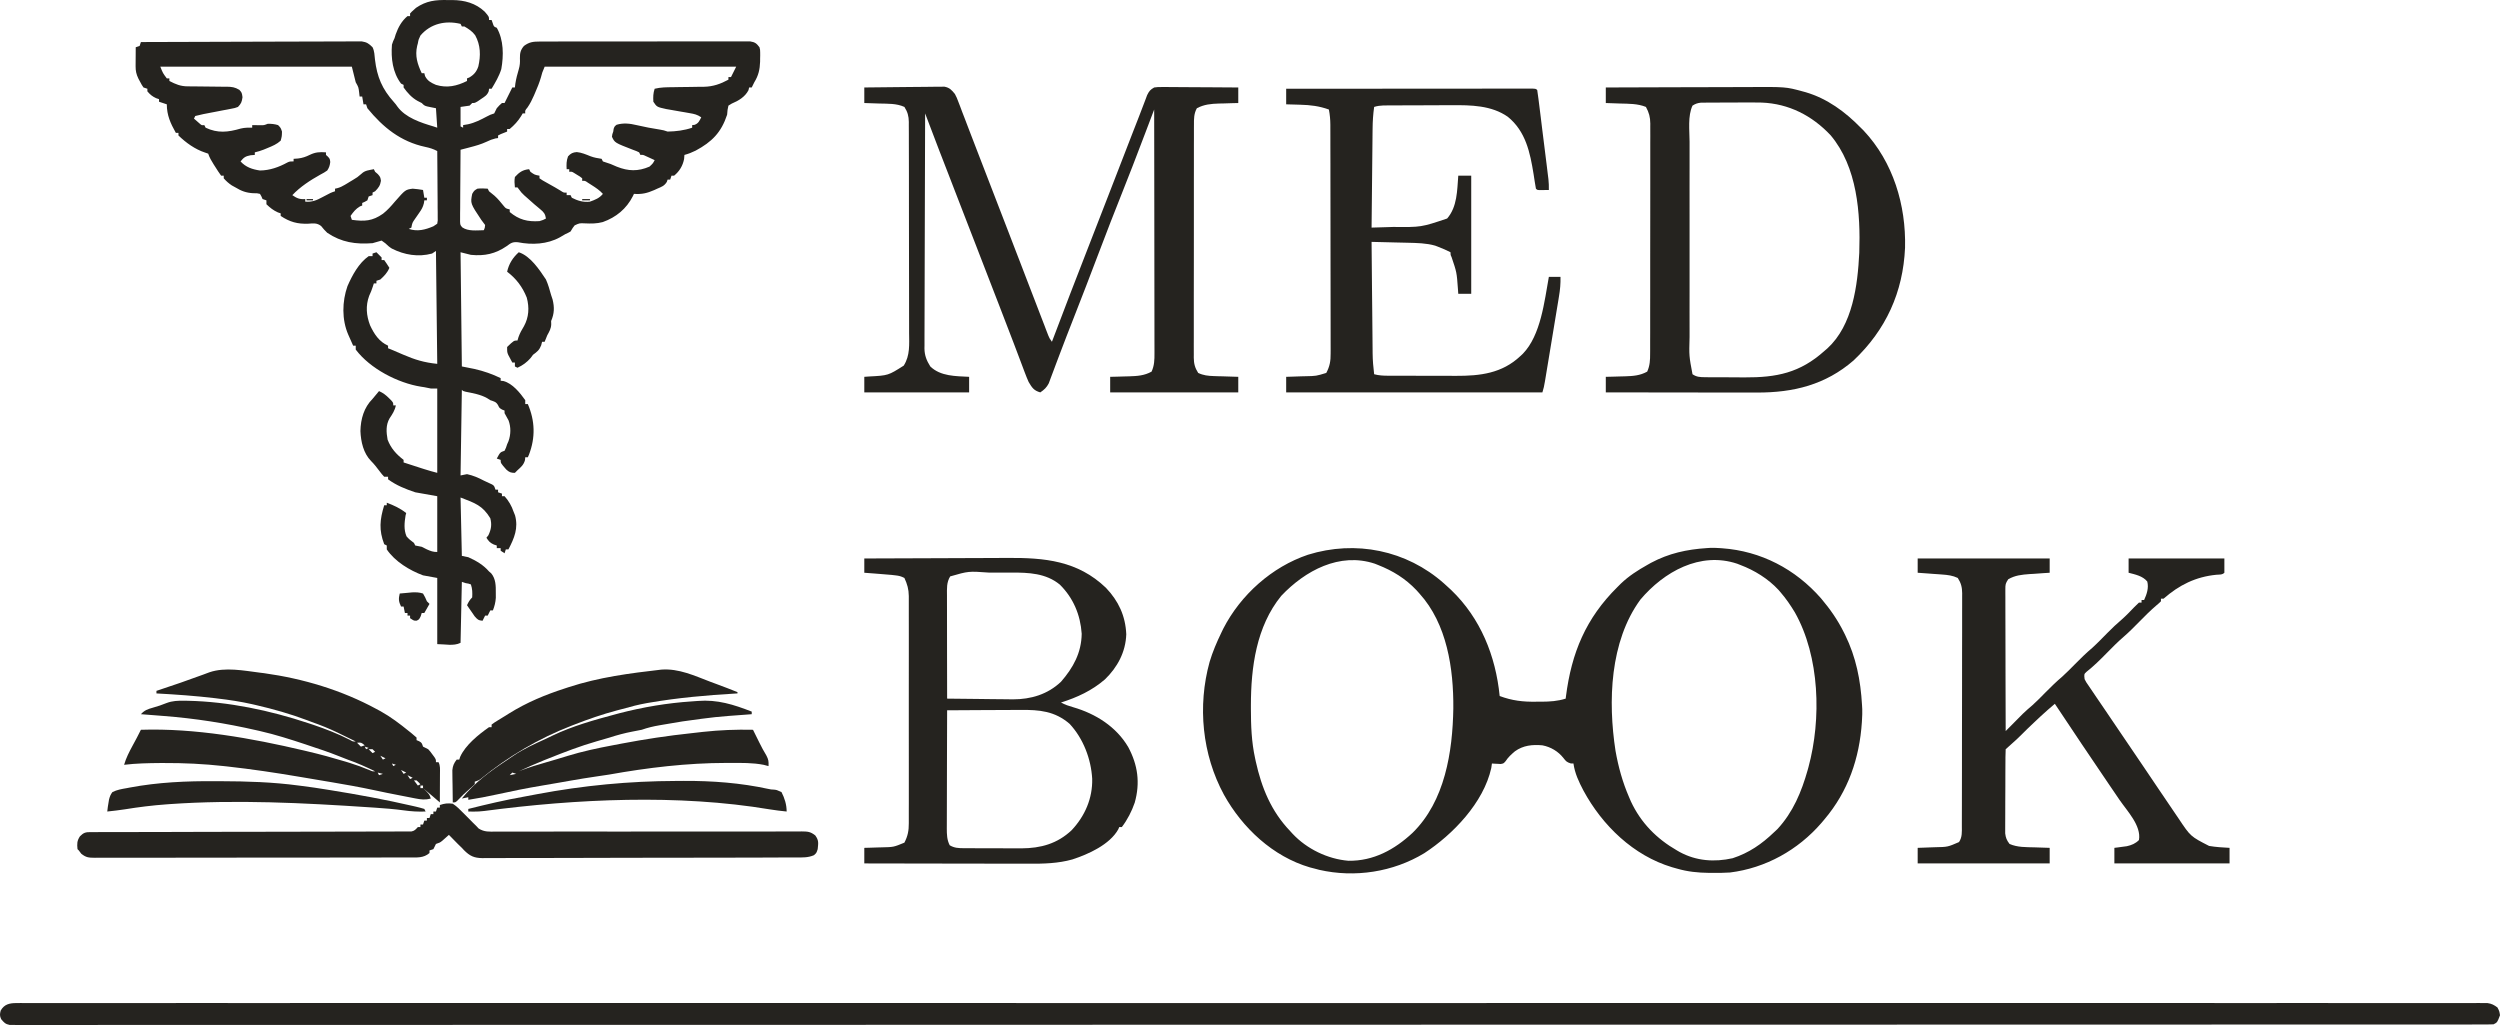 <?xml version="1.0" encoding="UTF-8"?> <svg xmlns="http://www.w3.org/2000/svg" width="100" height="41" viewBox="0 0 100 41" fill="none"><path d="M17.917 0.002C18.007 0.002 18.007 0.002 18.099 0.002C18.581 0.007 19.026 0.125 19.389 0.467C19.561 0.667 19.561 0.667 19.561 0.8C19.595 0.8 19.629 0.8 19.664 0.8C19.687 0.862 19.687 0.862 19.709 0.926C19.754 1.066 19.754 1.066 19.871 1.111C20.15 1.6 20.149 2.221 20.052 2.764C19.966 3.044 19.814 3.299 19.664 3.55C19.63 3.55 19.596 3.55 19.561 3.55C19.557 3.581 19.554 3.611 19.551 3.642C19.491 3.806 19.396 3.857 19.253 3.953C19.207 3.985 19.16 4.016 19.113 4.049C18.991 4.121 18.991 4.121 18.888 4.121C18.854 4.156 18.819 4.19 18.784 4.225C18.605 4.251 18.605 4.251 18.422 4.277C18.422 4.534 18.422 4.791 18.422 5.056C18.456 5.073 18.49 5.09 18.525 5.108C18.525 5.073 18.525 5.039 18.525 5.004C18.589 4.993 18.654 4.982 18.72 4.971C18.995 4.911 19.229 4.79 19.478 4.658C19.612 4.588 19.612 4.588 19.768 4.537C19.803 4.468 19.837 4.399 19.871 4.329C19.975 4.212 19.975 4.212 20.078 4.121C20.112 4.121 20.147 4.121 20.182 4.121C20.197 4.092 20.211 4.062 20.227 4.031C20.315 3.854 20.404 3.676 20.492 3.499C20.526 3.499 20.561 3.499 20.596 3.499C20.602 3.446 20.609 3.394 20.615 3.34C20.646 3.143 20.694 2.962 20.751 2.772C20.796 2.619 20.805 2.493 20.797 2.334C20.795 2.124 20.818 2.002 20.958 1.838C21.17 1.68 21.326 1.662 21.587 1.662C21.623 1.661 21.66 1.661 21.698 1.661C21.82 1.66 21.943 1.661 22.065 1.661C22.153 1.661 22.241 1.66 22.329 1.66C22.567 1.659 22.806 1.659 23.045 1.659C23.244 1.659 23.443 1.659 23.642 1.659C24.112 1.658 24.581 1.658 25.051 1.659C25.536 1.659 26.021 1.659 26.506 1.657C26.922 1.656 27.338 1.656 27.754 1.656C28.002 1.656 28.251 1.656 28.5 1.655C28.733 1.654 28.967 1.655 29.201 1.656C29.286 1.656 29.372 1.656 29.458 1.655C29.575 1.654 29.692 1.655 29.809 1.656C29.907 1.656 29.907 1.656 30.007 1.656C30.201 1.686 30.262 1.735 30.379 1.89C30.406 1.991 30.406 1.991 30.407 2.098C30.407 2.137 30.407 2.176 30.408 2.216C30.407 2.257 30.406 2.298 30.405 2.34C30.404 2.382 30.404 2.424 30.404 2.467C30.394 2.78 30.338 3.023 30.172 3.291C30.137 3.36 30.102 3.429 30.069 3.499C30.034 3.499 30 3.499 29.965 3.499C29.956 3.535 29.948 3.571 29.939 3.609C29.799 3.878 29.543 4.029 29.269 4.144C29.226 4.171 29.182 4.198 29.137 4.225C29.1 4.391 29.1 4.391 29.085 4.588C28.851 5.298 28.477 5.675 27.826 6.025C27.679 6.098 27.535 6.155 27.377 6.197C27.372 6.251 27.368 6.305 27.364 6.36C27.311 6.632 27.179 6.851 26.963 7.028C26.928 7.028 26.894 7.028 26.859 7.028C26.842 7.079 26.825 7.131 26.807 7.184C26.773 7.184 26.739 7.184 26.704 7.184C26.688 7.23 26.688 7.23 26.672 7.278C26.57 7.439 26.465 7.472 26.29 7.547C26.25 7.565 26.21 7.584 26.169 7.603C25.883 7.728 25.669 7.778 25.358 7.755C25.344 7.784 25.33 7.814 25.316 7.844C25.059 8.351 24.645 8.693 24.11 8.883C23.869 8.947 23.652 8.946 23.404 8.935C23.181 8.924 23.181 8.924 22.987 9.014C22.912 9.108 22.912 9.108 22.822 9.26C22.726 9.314 22.726 9.314 22.615 9.364C22.541 9.407 22.468 9.45 22.395 9.493C21.886 9.773 21.283 9.801 20.717 9.69C20.503 9.671 20.439 9.717 20.269 9.844C19.815 10.155 19.385 10.248 18.836 10.194C18.631 10.143 18.631 10.143 18.422 10.09C18.439 11.598 18.456 13.105 18.474 14.658C18.644 14.692 18.815 14.726 18.991 14.761C19.355 14.846 19.691 14.961 20.026 15.125C20.026 15.159 20.026 15.193 20.026 15.229C20.064 15.233 20.101 15.237 20.14 15.242C20.501 15.338 20.8 15.711 21.01 16.007C21.01 16.059 21.01 16.11 21.01 16.163C21.044 16.163 21.078 16.163 21.113 16.163C21.402 16.833 21.421 17.504 21.159 18.186C21.144 18.22 21.129 18.255 21.113 18.291C21.079 18.291 21.045 18.291 21.01 18.291C21.007 18.328 21.004 18.366 21 18.404C20.945 18.596 20.845 18.678 20.699 18.81C20.665 18.844 20.631 18.878 20.596 18.914C20.443 18.918 20.363 18.886 20.251 18.781C20.026 18.525 20.026 18.525 20.026 18.395C19.975 18.378 19.924 18.36 19.871 18.343C20.007 18.09 20.007 18.09 20.182 18.031C20.241 17.912 20.241 17.912 20.285 17.772C20.303 17.732 20.321 17.692 20.339 17.65C20.435 17.384 20.441 17.082 20.342 16.816C20.292 16.718 20.237 16.622 20.182 16.526C20.182 16.492 20.182 16.458 20.182 16.422C20.15 16.41 20.118 16.397 20.085 16.384C19.975 16.319 19.975 16.319 19.926 16.215C19.849 16.07 19.764 16.06 19.612 16.007C19.552 15.969 19.552 15.969 19.489 15.929C19.223 15.777 18.918 15.729 18.62 15.668C18.525 15.644 18.525 15.644 18.474 15.592C18.456 16.722 18.439 17.853 18.422 19.018C18.507 19 18.593 18.983 18.681 18.966C18.926 19.019 19.133 19.108 19.354 19.225C19.39 19.242 19.426 19.259 19.463 19.276C19.501 19.293 19.538 19.311 19.577 19.329C19.612 19.345 19.647 19.361 19.683 19.378C19.768 19.433 19.768 19.433 19.819 19.588C19.854 19.588 19.888 19.588 19.923 19.588C19.923 19.623 19.923 19.657 19.923 19.692C19.974 19.709 20.026 19.727 20.078 19.744C20.078 19.779 20.078 19.813 20.078 19.848C20.112 19.848 20.147 19.848 20.182 19.848C20.346 20.031 20.467 20.238 20.544 20.471C20.563 20.518 20.582 20.565 20.602 20.614C20.74 21.128 20.573 21.523 20.337 21.976C20.303 21.976 20.269 21.976 20.233 21.976C20.216 22.027 20.199 22.079 20.182 22.132C20.131 22.098 20.079 22.063 20.026 22.028C20.026 21.994 20.026 21.959 20.026 21.924C19.975 21.924 19.924 21.924 19.871 21.924C19.871 21.89 19.871 21.856 19.871 21.82C19.812 21.801 19.812 21.801 19.752 21.781C19.6 21.711 19.545 21.648 19.457 21.509C19.483 21.477 19.508 21.445 19.535 21.412C19.648 21.174 19.679 20.988 19.612 20.73C19.301 20.219 19.006 20.125 18.422 19.9C18.439 20.671 18.456 21.441 18.474 22.236C18.559 22.253 18.644 22.27 18.732 22.288C19.051 22.433 19.331 22.592 19.561 22.858C19.604 22.895 19.604 22.895 19.648 22.933C19.834 23.155 19.834 23.438 19.832 23.715C19.833 23.781 19.833 23.846 19.833 23.914C19.82 24.099 19.783 24.244 19.716 24.416C19.682 24.416 19.648 24.416 19.612 24.416C19.578 24.484 19.544 24.552 19.509 24.623C19.475 24.623 19.441 24.623 19.405 24.623C19.371 24.692 19.337 24.76 19.302 24.831C19.136 24.816 19.095 24.779 18.984 24.649C18.93 24.57 18.93 24.57 18.875 24.49C18.82 24.411 18.82 24.411 18.764 24.331C18.736 24.29 18.709 24.25 18.681 24.208C18.74 24.08 18.787 23.998 18.888 23.896C18.898 23.705 18.897 23.56 18.836 23.377C18.738 23.342 18.738 23.342 18.629 23.326C18.578 23.308 18.526 23.291 18.474 23.274C18.456 24.079 18.439 24.884 18.422 25.713C18.144 25.852 17.801 25.765 17.49 25.765C17.49 24.891 17.49 24.018 17.49 23.118C17.302 23.084 17.114 23.049 16.921 23.014C16.383 22.814 15.797 22.46 15.471 21.976C15.471 21.925 15.471 21.873 15.471 21.82C15.437 21.803 15.403 21.786 15.368 21.768C15.151 21.201 15.193 20.78 15.368 20.211C15.402 20.211 15.436 20.211 15.471 20.211C15.471 20.177 15.471 20.143 15.471 20.108C15.752 20.215 16.013 20.333 16.248 20.523C16.239 20.555 16.231 20.587 16.222 20.62C16.177 20.904 16.147 21.185 16.261 21.454C16.352 21.561 16.444 21.636 16.558 21.716C16.576 21.751 16.593 21.785 16.61 21.82C16.696 21.839 16.782 21.856 16.869 21.872C16.939 21.905 17.008 21.94 17.076 21.976C17.23 22.044 17.321 22.08 17.49 22.08C17.49 21.343 17.49 20.607 17.49 19.848C17.055 19.771 17.055 19.771 16.61 19.692C16.213 19.558 15.862 19.42 15.523 19.173C15.523 19.139 15.523 19.105 15.523 19.07C15.472 19.07 15.421 19.07 15.368 19.07C15.269 18.963 15.269 18.963 15.164 18.823C15.062 18.688 14.964 18.561 14.844 18.442C14.536 18.129 14.435 17.669 14.417 17.243C14.427 16.759 14.558 16.3 14.902 15.955C14.951 15.897 15 15.839 15.048 15.78C15.085 15.735 15.122 15.69 15.161 15.644C15.324 15.716 15.436 15.802 15.562 15.929C15.594 15.961 15.626 15.992 15.658 16.025C15.73 16.111 15.73 16.111 15.73 16.215C15.764 16.215 15.799 16.215 15.834 16.215C15.793 16.421 15.698 16.561 15.583 16.734C15.429 17.001 15.45 17.29 15.504 17.587C15.637 17.934 15.851 18.17 16.144 18.395C16.144 18.429 16.144 18.463 16.144 18.498C16.387 18.581 16.631 18.659 16.875 18.735C16.93 18.753 16.93 18.753 16.986 18.77C17.153 18.823 17.32 18.871 17.49 18.914C17.49 17.8 17.49 16.687 17.49 15.54C17.405 15.54 17.319 15.54 17.231 15.54C17.145 15.524 17.058 15.507 16.973 15.488C16.907 15.478 16.907 15.478 16.841 15.468C15.914 15.321 14.804 14.747 14.229 13.983C14.229 13.932 14.229 13.88 14.229 13.827C14.195 13.827 14.161 13.827 14.126 13.827C14.074 13.713 14.024 13.598 13.973 13.483C13.959 13.451 13.945 13.419 13.93 13.386C13.669 12.787 13.683 12.061 13.898 11.448C14.088 11.015 14.349 10.523 14.747 10.246C14.798 10.246 14.849 10.246 14.902 10.246C14.902 10.212 14.902 10.177 14.902 10.142C14.953 10.125 15.005 10.108 15.057 10.09C15.129 10.157 15.197 10.227 15.264 10.298C15.264 10.332 15.264 10.366 15.264 10.402C15.299 10.402 15.333 10.402 15.368 10.402C15.44 10.503 15.509 10.607 15.575 10.713C15.494 10.912 15.37 11.037 15.213 11.18C15.161 11.197 15.11 11.214 15.057 11.232C15.057 11.266 15.057 11.301 15.057 11.336C15.023 11.336 14.989 11.336 14.954 11.336C14.94 11.379 14.926 11.421 14.912 11.466C14.85 11.647 14.85 11.647 14.766 11.835C14.621 12.231 14.653 12.621 14.802 13.01C14.962 13.357 15.166 13.669 15.523 13.827C15.523 13.861 15.523 13.896 15.523 13.931C15.559 13.945 15.594 13.959 15.631 13.973C15.799 14.042 15.965 14.114 16.131 14.187C16.6 14.389 16.97 14.502 17.49 14.554C17.473 13.064 17.456 11.574 17.438 10.038C17.387 10.073 17.336 10.107 17.283 10.142C16.727 10.291 16.177 10.198 15.674 9.943C15.574 9.882 15.5 9.815 15.416 9.733C15.366 9.697 15.316 9.661 15.264 9.623C15.143 9.655 15.022 9.69 14.902 9.727C14.228 9.78 13.658 9.694 13.09 9.312C12.999 9.226 12.923 9.141 12.846 9.042C12.68 8.91 12.534 8.934 12.333 8.948C11.902 8.965 11.589 8.879 11.227 8.637C11.227 8.603 11.227 8.568 11.227 8.533C11.172 8.515 11.172 8.515 11.117 8.497C10.928 8.411 10.808 8.314 10.657 8.17C10.657 8.118 10.657 8.067 10.657 8.014C10.606 7.997 10.555 7.98 10.502 7.962C10.487 7.927 10.473 7.893 10.457 7.857C10.438 7.823 10.418 7.789 10.399 7.755C10.275 7.726 10.275 7.726 10.133 7.729C9.847 7.713 9.658 7.643 9.415 7.495C9.345 7.457 9.345 7.457 9.273 7.417C9.147 7.333 9.048 7.246 8.949 7.132C8.949 7.097 8.949 7.063 8.949 7.028C8.915 7.028 8.881 7.028 8.846 7.028C8.762 6.912 8.685 6.796 8.61 6.674C8.588 6.641 8.567 6.608 8.545 6.573C8.456 6.432 8.381 6.305 8.328 6.146C8.286 6.132 8.245 6.118 8.202 6.103C7.795 5.968 7.445 5.714 7.138 5.419C7.138 5.385 7.138 5.35 7.138 5.315C7.103 5.315 7.069 5.315 7.034 5.315C6.821 4.935 6.674 4.614 6.672 4.173C6.569 4.139 6.467 4.105 6.361 4.069C6.361 4.035 6.361 4.001 6.361 3.966C6.303 3.946 6.303 3.946 6.245 3.927C6.09 3.856 6.004 3.783 5.895 3.654C5.895 3.62 5.895 3.586 5.895 3.55C5.844 3.533 5.793 3.516 5.74 3.499C5.67 3.397 5.67 3.397 5.604 3.271C5.582 3.23 5.56 3.189 5.537 3.147C5.452 2.972 5.423 2.837 5.424 2.645C5.424 2.601 5.425 2.557 5.425 2.511C5.425 2.466 5.426 2.42 5.426 2.373C5.426 2.327 5.427 2.28 5.427 2.232C5.427 2.118 5.428 2.004 5.429 1.89C5.506 1.864 5.506 1.864 5.585 1.838C5.602 1.786 5.619 1.735 5.636 1.682C6.806 1.677 7.976 1.673 9.146 1.671C9.689 1.67 10.232 1.669 10.775 1.666C11.249 1.664 11.722 1.663 12.196 1.662C12.446 1.662 12.697 1.661 12.948 1.66C13.184 1.659 13.42 1.658 13.656 1.658C13.742 1.658 13.829 1.658 13.915 1.657C14.034 1.656 14.152 1.656 14.27 1.657C14.369 1.657 14.369 1.657 14.471 1.656C14.673 1.686 14.758 1.746 14.902 1.89C14.979 2.045 14.981 2.212 14.999 2.383C15.082 3.078 15.286 3.562 15.758 4.086C15.834 4.173 15.834 4.173 15.897 4.264C16.219 4.707 16.828 4.906 17.335 5.056C17.386 5.073 17.437 5.09 17.49 5.108C17.473 4.851 17.456 4.594 17.438 4.329C17.364 4.314 17.289 4.299 17.212 4.284C16.985 4.238 16.985 4.238 16.869 4.121C16.814 4.094 16.76 4.066 16.704 4.037C16.47 3.907 16.299 3.716 16.144 3.499C16.144 3.464 16.144 3.43 16.144 3.395C16.11 3.378 16.076 3.36 16.041 3.343C15.704 2.9 15.636 2.331 15.678 1.786C15.724 1.646 15.724 1.646 15.782 1.526C15.797 1.477 15.812 1.428 15.827 1.377C15.929 1.093 16.065 0.84 16.3 0.644C16.334 0.644 16.368 0.644 16.403 0.644C16.403 0.61 16.403 0.575 16.403 0.54C16.466 0.469 16.466 0.469 16.555 0.391C16.583 0.365 16.612 0.34 16.641 0.313C17.058 0.03 17.419 -0.009 17.917 0.002ZM16.817 1.422C16.742 1.579 16.742 1.579 16.714 1.734C16.705 1.767 16.696 1.8 16.687 1.834C16.593 2.238 16.697 2.56 16.869 2.928C16.903 2.928 16.937 2.928 16.973 2.928C16.982 2.966 16.992 3.005 17.002 3.044C17.103 3.239 17.24 3.309 17.438 3.395C17.881 3.531 18.276 3.442 18.681 3.239C18.681 3.205 18.681 3.17 18.681 3.135C18.71 3.123 18.74 3.112 18.771 3.1C18.959 2.99 19.063 2.866 19.133 2.658C19.233 2.226 19.225 1.805 19.007 1.41C18.888 1.249 18.749 1.161 18.577 1.059C18.543 1.059 18.509 1.059 18.474 1.059C18.448 1.008 18.448 1.008 18.422 0.955C17.826 0.81 17.225 0.94 16.817 1.422ZM6.413 2.668C6.514 2.924 6.514 2.924 6.672 3.135C6.706 3.135 6.74 3.135 6.775 3.135C6.775 3.169 6.775 3.204 6.775 3.239C7.027 3.371 7.223 3.453 7.507 3.454C7.57 3.455 7.57 3.455 7.633 3.455C7.7 3.455 7.7 3.455 7.768 3.456C7.863 3.457 7.958 3.458 8.053 3.459C8.202 3.461 8.351 3.463 8.5 3.464C8.644 3.464 8.789 3.466 8.933 3.469C9 3.469 9 3.469 9.068 3.468C9.276 3.473 9.39 3.484 9.573 3.593C9.674 3.706 9.674 3.706 9.7 3.888C9.672 4.08 9.65 4.14 9.519 4.277C9.394 4.323 9.394 4.323 9.248 4.35C9.195 4.361 9.141 4.372 9.086 4.382C9.03 4.393 8.974 4.403 8.917 4.413C8.807 4.435 8.698 4.456 8.588 4.477C8.535 4.487 8.483 4.497 8.429 4.507C8.378 4.517 8.328 4.527 8.276 4.537C8.229 4.546 8.183 4.554 8.134 4.564C8.026 4.586 7.918 4.613 7.81 4.64C7.793 4.675 7.776 4.709 7.759 4.744C7.808 4.787 7.857 4.83 7.908 4.874C7.935 4.898 7.963 4.922 7.991 4.947C8.067 5.014 8.067 5.014 8.173 5.004C8.19 5.038 8.207 5.072 8.225 5.108C8.712 5.338 9.121 5.29 9.629 5.142C9.787 5.105 9.927 5.102 10.088 5.108C10.088 5.073 10.088 5.039 10.088 5.004C10.12 5.004 10.152 5.005 10.184 5.006C10.247 5.006 10.247 5.006 10.311 5.007C10.353 5.008 10.394 5.008 10.437 5.009C10.563 5.009 10.563 5.009 10.709 4.952C10.853 4.948 10.985 4.962 11.123 5.004C11.23 5.114 11.23 5.114 11.279 5.263C11.275 5.451 11.275 5.451 11.227 5.627C11.073 5.768 10.901 5.84 10.709 5.918C10.629 5.952 10.629 5.952 10.547 5.985C10.428 6.03 10.316 6.067 10.192 6.094C10.192 6.128 10.192 6.162 10.192 6.197C10.136 6.202 10.081 6.206 10.023 6.21C9.815 6.252 9.753 6.295 9.622 6.457C9.833 6.689 10.092 6.775 10.399 6.82C10.793 6.815 11.154 6.687 11.496 6.499C11.589 6.457 11.589 6.457 11.744 6.457C11.744 6.423 11.744 6.388 11.744 6.353C11.803 6.349 11.862 6.345 11.922 6.34C12.099 6.319 12.232 6.273 12.392 6.194C12.62 6.084 12.787 6.075 13.039 6.094C13.039 6.128 13.039 6.162 13.039 6.197C13.077 6.231 13.077 6.231 13.116 6.266C13.194 6.353 13.194 6.353 13.21 6.48C13.192 6.624 13.169 6.698 13.09 6.82C12.966 6.904 12.966 6.904 12.812 6.986C12.413 7.209 12.008 7.47 11.693 7.806C11.874 7.931 11.989 7.981 12.21 7.962C12.21 7.996 12.21 8.031 12.21 8.066C12.48 8.089 12.661 8.014 12.893 7.888C13.235 7.706 13.235 7.706 13.401 7.651C13.401 7.617 13.401 7.582 13.401 7.547C13.431 7.54 13.462 7.534 13.493 7.527C13.607 7.495 13.691 7.454 13.793 7.393C13.843 7.363 13.843 7.363 13.895 7.332C13.929 7.311 13.964 7.29 13.999 7.268C14.052 7.237 14.052 7.237 14.105 7.205C14.297 7.09 14.297 7.09 14.466 6.945C14.599 6.813 14.776 6.806 14.954 6.768C14.971 6.803 14.988 6.837 15.005 6.872C15.041 6.902 15.076 6.932 15.112 6.963C15.213 7.08 15.213 7.08 15.238 7.232C15.207 7.426 15.141 7.511 15.005 7.651C14.954 7.676 14.954 7.676 14.902 7.703C14.902 7.737 14.902 7.771 14.902 7.806C14.851 7.824 14.8 7.841 14.747 7.858C14.73 7.91 14.713 7.961 14.695 8.014C14.588 8.076 14.588 8.076 14.488 8.118C14.488 8.152 14.488 8.186 14.488 8.222C14.459 8.232 14.43 8.243 14.4 8.254C14.228 8.357 14.139 8.473 14.022 8.637C14.039 8.688 14.056 8.74 14.074 8.793C14.582 8.863 14.898 8.845 15.319 8.549C15.501 8.406 15.645 8.244 15.793 8.068C16.215 7.587 16.215 7.587 16.507 7.547C16.647 7.555 16.782 7.578 16.921 7.599C16.938 7.702 16.955 7.804 16.973 7.91C17.007 7.91 17.041 7.91 17.076 7.91C17.076 7.945 17.076 7.979 17.076 8.014C17.042 8.014 17.008 8.014 16.973 8.014C16.967 8.052 16.962 8.09 16.956 8.129C16.918 8.285 16.864 8.377 16.772 8.507C16.744 8.547 16.716 8.588 16.688 8.629C16.662 8.666 16.637 8.703 16.61 8.741C16.491 8.911 16.491 8.911 16.455 9.104C16.404 9.13 16.404 9.13 16.351 9.156C16.7 9.272 17.007 9.191 17.335 9.052C17.386 9.018 17.437 8.984 17.49 8.948C17.513 8.821 17.513 8.821 17.508 8.67C17.508 8.582 17.508 8.582 17.508 8.493C17.507 8.43 17.506 8.367 17.505 8.302C17.505 8.238 17.505 8.174 17.505 8.107C17.504 7.936 17.503 7.765 17.501 7.594C17.499 7.419 17.498 7.245 17.498 7.07C17.496 6.727 17.493 6.384 17.49 6.042C17.332 5.957 17.186 5.913 17.01 5.876C16.029 5.666 15.325 5.099 14.695 4.329C14.678 4.278 14.661 4.226 14.643 4.173C14.609 4.173 14.575 4.173 14.54 4.173C14.523 4.07 14.505 3.968 14.488 3.862C14.454 3.862 14.419 3.862 14.384 3.862C14.378 3.806 14.371 3.751 14.365 3.693C14.341 3.49 14.341 3.49 14.229 3.291C14.178 3.085 14.127 2.88 14.074 2.668C11.546 2.668 9.018 2.668 6.413 2.668ZM21.786 2.668C21.684 2.91 21.684 2.91 21.636 3.099C21.573 3.311 21.494 3.508 21.405 3.709C21.382 3.762 21.382 3.762 21.359 3.817C21.285 3.987 21.207 4.143 21.102 4.296C21 4.42 21 4.42 21.01 4.537C20.976 4.537 20.942 4.537 20.907 4.537C20.886 4.572 20.866 4.607 20.845 4.644C20.722 4.844 20.569 5.009 20.389 5.159C20.355 5.159 20.32 5.159 20.285 5.159C20.285 5.194 20.285 5.228 20.285 5.263C20.245 5.279 20.204 5.295 20.162 5.312C20.03 5.363 20.03 5.363 19.923 5.419C19.923 5.453 19.923 5.487 19.923 5.523C19.89 5.527 19.857 5.531 19.823 5.536C19.687 5.569 19.588 5.608 19.464 5.669C19.247 5.77 19.025 5.834 18.794 5.893C18.758 5.903 18.722 5.912 18.685 5.922C18.597 5.945 18.51 5.967 18.422 5.99C18.418 6.38 18.416 6.769 18.414 7.159C18.413 7.34 18.412 7.521 18.41 7.702C18.408 7.91 18.407 8.118 18.407 8.327C18.406 8.392 18.405 8.457 18.404 8.524C18.404 8.584 18.404 8.644 18.404 8.706C18.404 8.759 18.404 8.812 18.403 8.867C18.411 9.001 18.411 9.001 18.49 9.094C18.724 9.26 19.078 9.213 19.354 9.208C19.394 9.115 19.394 9.115 19.405 9C19.356 8.929 19.303 8.861 19.25 8.793C18.813 8.136 18.813 8.136 18.888 7.755C18.965 7.625 18.965 7.625 19.095 7.547C19.238 7.531 19.364 7.537 19.509 7.547C19.535 7.598 19.535 7.598 19.561 7.651C19.634 7.71 19.707 7.77 19.78 7.829C19.919 7.953 20.033 8.095 20.15 8.239C20.233 8.339 20.233 8.339 20.389 8.377C20.389 8.412 20.389 8.446 20.389 8.481C20.758 8.79 21.103 8.876 21.579 8.845C21.729 8.799 21.729 8.799 21.838 8.741C21.809 8.556 21.752 8.485 21.608 8.368C21.572 8.337 21.535 8.306 21.497 8.274C21.456 8.239 21.415 8.205 21.372 8.17C21.28 8.089 21.189 8.008 21.097 7.926C21.055 7.889 21.012 7.851 20.968 7.812C20.855 7.703 20.855 7.703 20.768 7.585C20.746 7.555 20.723 7.526 20.699 7.495C20.665 7.495 20.631 7.495 20.596 7.495C20.581 7.343 20.569 7.228 20.596 7.08C20.767 6.892 20.91 6.791 21.165 6.768C21.182 6.803 21.199 6.837 21.217 6.872C21.384 6.992 21.384 6.992 21.579 7.028C21.579 7.062 21.579 7.096 21.579 7.132C21.707 7.219 21.707 7.219 21.867 7.307C21.924 7.339 21.98 7.371 22.039 7.404C22.092 7.434 22.145 7.464 22.201 7.495C22.272 7.537 22.343 7.579 22.414 7.622C22.55 7.711 22.55 7.711 22.666 7.703C22.666 7.737 22.666 7.771 22.666 7.806C22.718 7.806 22.769 7.806 22.822 7.806C22.839 7.841 22.856 7.875 22.873 7.91C23.105 8.031 23.337 8.099 23.598 8.066C23.804 7.992 23.976 7.928 24.116 7.755C23.985 7.61 23.837 7.512 23.672 7.407C23.622 7.375 23.572 7.343 23.52 7.31C23.401 7.227 23.401 7.227 23.288 7.236C23.288 7.201 23.288 7.167 23.288 7.132C23.199 7.061 23.199 7.061 23.087 6.995C23.031 6.961 23.031 6.961 22.974 6.925C22.877 6.864 22.877 6.864 22.77 6.872C22.77 6.838 22.77 6.804 22.77 6.768C22.736 6.768 22.702 6.768 22.666 6.768C22.655 6.579 22.655 6.435 22.721 6.256C22.832 6.134 22.908 6.096 23.072 6.083C23.266 6.102 23.439 6.178 23.619 6.25C23.766 6.306 23.909 6.329 24.064 6.353C24.081 6.387 24.098 6.422 24.116 6.457C24.218 6.494 24.322 6.528 24.426 6.561C24.509 6.596 24.593 6.632 24.675 6.668C25.131 6.849 25.521 6.863 25.979 6.665C26.118 6.537 26.118 6.537 26.186 6.405C26.111 6.37 26.035 6.336 25.96 6.301C25.897 6.272 25.897 6.272 25.832 6.243C25.724 6.191 25.724 6.191 25.617 6.197C25.6 6.163 25.583 6.129 25.565 6.094C25.458 6.042 25.458 6.042 25.329 5.996C24.59 5.71 24.59 5.71 24.478 5.471C24.491 5.367 24.491 5.367 24.53 5.263C24.535 5.227 24.541 5.19 24.546 5.153C24.582 5.056 24.582 5.056 24.663 4.991C24.926 4.91 25.198 4.939 25.462 5.004C25.777 5.078 26.093 5.137 26.414 5.187C26.549 5.211 26.549 5.211 26.704 5.263C27.043 5.257 27.366 5.217 27.687 5.108C27.687 5.073 27.687 5.039 27.687 5.004C27.718 5 27.749 4.997 27.781 4.994C27.939 4.935 27.975 4.839 28.05 4.692C27.882 4.58 27.779 4.559 27.583 4.525C27.521 4.514 27.46 4.503 27.397 4.492C27.332 4.481 27.268 4.47 27.202 4.459C27.076 4.437 26.949 4.415 26.822 4.392C26.766 4.383 26.71 4.373 26.652 4.363C26.275 4.28 26.275 4.28 26.134 4.069C26.124 3.877 26.125 3.734 26.186 3.55C26.427 3.49 26.662 3.49 26.909 3.488C27 3.486 27.092 3.485 27.184 3.483C27.327 3.481 27.471 3.479 27.614 3.478C27.753 3.476 27.892 3.474 28.031 3.471C28.095 3.471 28.095 3.471 28.16 3.471C28.523 3.463 28.816 3.361 29.137 3.187C29.137 3.153 29.137 3.119 29.137 3.083C29.171 3.083 29.205 3.083 29.24 3.083C29.309 2.946 29.377 2.809 29.447 2.668C26.919 2.668 24.391 2.668 21.786 2.668Z" fill="#25231F"></path><path d="M57.76 23.338C57.812 23.386 57.865 23.433 57.917 23.481C57.959 23.52 58.001 23.558 58.045 23.598C59.223 24.729 59.827 26.235 59.987 27.841C60.485 28.027 60.924 28.078 61.453 28.068C61.52 28.068 61.588 28.068 61.658 28.068C61.998 28.065 62.303 28.048 62.627 27.945C62.631 27.916 62.635 27.887 62.638 27.857C62.861 26.107 63.437 24.728 64.698 23.481C64.744 23.435 64.791 23.388 64.839 23.34C65.156 23.038 65.508 22.813 65.888 22.599C65.963 22.556 65.963 22.556 66.04 22.513C66.752 22.133 67.472 21.976 68.269 21.924C68.316 21.921 68.363 21.918 68.41 21.915C68.537 21.911 68.66 21.916 68.787 21.924C68.836 21.927 68.836 21.927 68.886 21.931C70.436 22.042 71.815 22.761 72.843 23.936C73.204 24.362 73.507 24.797 73.756 25.298C73.772 25.33 73.788 25.361 73.804 25.394C74.244 26.292 74.425 27.211 74.481 28.204C74.484 28.257 74.487 28.309 74.49 28.364C74.494 28.502 74.49 28.637 74.481 28.775C74.478 28.829 74.478 28.829 74.475 28.884C74.38 30.331 73.925 31.655 72.98 32.772C72.939 32.82 72.898 32.869 72.856 32.919C71.918 34.003 70.626 34.723 69.201 34.9C68.98 34.914 68.76 34.917 68.538 34.916C68.479 34.916 68.42 34.916 68.359 34.915C67.914 34.909 67.509 34.869 67.079 34.744C67.014 34.726 66.95 34.708 66.883 34.689C65.338 34.225 64.095 33.023 63.338 31.623C63.152 31.269 62.995 30.94 62.938 30.54C62.901 30.539 62.865 30.538 62.828 30.537C62.664 30.483 62.639 30.451 62.537 30.32C62.326 30.053 62.03 29.877 61.696 29.813C61.297 29.777 60.927 29.813 60.596 30.053C60.453 30.175 60.327 30.288 60.224 30.447C60.143 30.54 60.143 30.54 60.026 30.56C59.984 30.558 59.943 30.555 59.9 30.553C59.858 30.551 59.816 30.549 59.773 30.547C59.741 30.545 59.71 30.543 59.677 30.54C59.668 30.6 59.66 30.66 59.651 30.722C59.343 32.11 58.115 33.382 56.971 34.128C55.723 34.883 54.195 35.118 52.772 34.794C52.71 34.778 52.649 34.761 52.585 34.744C52.523 34.728 52.461 34.712 52.397 34.696C50.915 34.262 49.698 33.12 48.958 31.789C48.085 30.182 47.897 28.242 48.384 26.477C48.506 26.068 48.672 25.682 48.858 25.298C48.883 25.246 48.908 25.195 48.934 25.141C49.629 23.791 50.877 22.675 52.317 22.19C54.224 21.597 56.259 22.006 57.76 23.338ZM51.249 23.835C50.251 25.061 50.037 26.695 50.036 28.221C50.036 28.287 50.036 28.287 50.036 28.354C50.037 29.024 50.06 29.675 50.204 30.332C50.213 30.374 50.222 30.415 50.231 30.458C50.465 31.515 50.848 32.45 51.602 33.239C51.635 33.276 51.669 33.313 51.704 33.351C52.273 33.958 53.109 34.363 53.938 34.431C54.943 34.444 55.78 33.986 56.5 33.316C57.798 32.049 58.105 30.071 58.133 28.335C58.145 26.747 57.882 24.957 56.778 23.741C56.738 23.696 56.698 23.652 56.657 23.606C56.218 23.143 55.714 22.832 55.122 22.599C55.08 22.582 55.037 22.566 54.994 22.548C53.584 22.079 52.204 22.825 51.249 23.835ZM65.615 23.985C64.391 25.66 64.317 28.055 64.62 30.03C64.734 30.674 64.903 31.29 65.164 31.89C65.188 31.945 65.211 32 65.236 32.057C65.635 32.913 66.266 33.551 67.079 34.018C67.114 34.038 67.15 34.059 67.187 34.08C67.85 34.441 68.578 34.492 69.305 34.329C69.957 34.117 70.47 33.763 70.961 33.291C71.007 33.248 71.053 33.205 71.1 33.161C71.723 32.486 72.06 31.676 72.307 30.8C72.317 30.763 72.328 30.726 72.338 30.688C72.861 28.761 72.793 26.262 71.793 24.493C71.621 24.208 71.438 23.94 71.22 23.689C71.194 23.658 71.167 23.628 71.14 23.596C70.728 23.151 70.179 22.811 69.615 22.599C69.573 22.582 69.531 22.566 69.488 22.549C68.006 22.053 66.556 22.87 65.615 23.985Z" fill="#25231F"></path><path d="M0.65 40.123C0.709 40.122 0.768 40.122 0.829 40.121C0.894 40.122 0.958 40.122 1.025 40.123C1.095 40.123 1.165 40.122 1.235 40.122C1.428 40.121 1.622 40.122 1.815 40.122C2.026 40.123 2.236 40.122 2.447 40.122C2.818 40.121 3.189 40.121 3.56 40.122C4.115 40.123 4.671 40.122 5.226 40.122C6.173 40.121 7.119 40.121 8.066 40.121C9.026 40.122 9.985 40.122 10.945 40.122C11.005 40.122 11.066 40.122 11.128 40.122C11.375 40.121 11.621 40.121 11.868 40.121C14.166 40.12 16.464 40.12 18.762 40.121C18.831 40.121 18.899 40.121 18.969 40.121C19.037 40.121 19.106 40.121 19.176 40.121C19.591 40.121 20.007 40.121 20.422 40.121C20.474 40.121 20.474 40.121 20.526 40.121C22.119 40.121 23.711 40.121 25.304 40.121C25.478 40.121 25.651 40.121 25.825 40.121C26.348 40.121 26.872 40.121 27.395 40.121C28.991 40.121 30.588 40.121 32.184 40.121C32.219 40.121 32.255 40.121 32.291 40.121C34.594 40.121 36.896 40.121 39.198 40.121C39.254 40.121 39.254 40.121 39.31 40.121C40.541 40.121 41.773 40.122 43.004 40.122C46.728 40.123 50.452 40.123 57.103 40.122C58.334 40.122 59.565 40.121 60.796 40.121C60.851 40.121 60.851 40.121 60.907 40.121C63.208 40.121 65.51 40.121 67.811 40.121C67.864 40.121 67.864 40.121 67.918 40.121C69.513 40.121 71.109 40.121 72.704 40.121C73.227 40.121 73.751 40.121 74.274 40.121C74.447 40.121 74.621 40.121 74.794 40.121C76.387 40.121 77.98 40.121 79.572 40.121C79.607 40.121 79.641 40.121 79.676 40.121C80.126 40.121 80.576 40.121 81.025 40.121C81.093 40.121 81.162 40.121 81.232 40.121C81.3 40.121 81.368 40.121 81.438 40.121C83.729 40.12 86.021 40.121 88.312 40.121C88.558 40.121 88.804 40.122 89.049 40.122C89.11 40.122 89.17 40.122 89.232 40.122C90.189 40.122 91.147 40.122 92.104 40.121C93.044 40.121 93.984 40.121 94.924 40.122C95.476 40.122 96.028 40.122 96.58 40.122C96.946 40.121 97.312 40.121 97.677 40.122C97.885 40.122 98.093 40.123 98.301 40.122C98.489 40.121 98.678 40.122 98.866 40.122C98.966 40.123 99.066 40.122 99.165 40.121C99.225 40.122 99.284 40.122 99.344 40.123C99.421 40.123 99.421 40.123 99.498 40.123C99.665 40.146 99.762 40.198 99.897 40.298C99.974 40.444 99.974 40.444 100 40.609C99.892 40.897 99.892 40.897 99.741 40.973C99.65 40.978 99.558 40.979 99.467 40.979C99.379 40.979 99.379 40.979 99.288 40.98C99.223 40.98 99.158 40.979 99.091 40.979C99.021 40.979 98.951 40.979 98.881 40.98C98.687 40.98 98.493 40.98 98.299 40.98C98.088 40.98 97.877 40.98 97.666 40.98C97.294 40.98 96.922 40.98 96.55 40.98C95.993 40.98 95.437 40.98 94.88 40.981C93.931 40.981 92.982 40.981 92.034 40.982C91.072 40.982 90.11 40.982 89.148 40.982C89.087 40.982 89.026 40.982 88.964 40.982C88.717 40.982 88.47 40.983 88.223 40.983C85.26 40.984 82.297 40.984 79.334 40.985C78.328 40.985 77.321 40.985 76.315 40.985C76.28 40.985 76.246 40.985 76.211 40.985C75.899 40.985 75.587 40.985 75.275 40.986C71.752 40.986 68.23 40.987 61.052 40.988C60.717 40.988 60.381 40.988 60.046 40.988C59.934 40.988 59.822 40.988 59.71 40.988C58.999 40.988 58.288 40.988 57.577 40.988C57.389 40.988 57.201 40.988 57.014 40.988C53.469 40.988 49.925 40.989 46.38 40.99C46.343 40.99 46.306 40.99 46.267 40.99C45.063 40.99 43.86 40.991 42.656 40.991C41.498 40.992 40.339 40.992 39.18 40.992C39.143 40.992 39.106 40.992 39.068 40.992C36.762 40.993 34.455 40.994 32.149 40.994C32.096 40.994 32.096 40.994 32.041 40.994C30.477 40.994 28.913 40.994 27.349 40.994C26.72 40.994 26.091 40.994 25.462 40.994C25.358 40.994 25.254 40.994 25.149 40.994C23.553 40.994 21.957 40.995 20.36 40.995C20.326 40.995 20.291 40.995 20.256 40.995C19.667 40.996 19.079 40.996 18.49 40.996C16.255 40.997 14.02 40.998 11.786 40.997C11.477 40.997 11.169 40.997 10.86 40.997C10.8 40.997 10.739 40.997 10.677 40.997C9.717 40.997 8.758 40.997 7.798 40.998C6.856 40.999 5.914 40.999 4.971 40.998C4.418 40.998 3.865 40.998 3.311 40.999C2.945 41 2.578 40.999 2.211 40.999C2.003 40.998 1.795 40.998 1.586 40.999C1.398 41 1.209 41 1.02 40.999C0.92 40.998 0.82 40.999 0.719 41C0.631 40.999 0.631 40.999 0.541 40.998C0.49 40.998 0.439 40.998 0.386 40.998C0.215 40.965 0.155 40.898 0.046 40.765C-0.015 40.629 -0.009 40.57 0.027 40.424C0.168 40.173 0.376 40.123 0.65 40.123Z" fill="#25231F"></path><path d="M34.572 3.499C35.006 3.493 35.44 3.488 35.874 3.485C36.076 3.484 36.278 3.482 36.479 3.479C36.674 3.476 36.869 3.475 37.063 3.474C37.138 3.473 37.212 3.472 37.286 3.471C37.39 3.469 37.494 3.469 37.598 3.469C37.657 3.468 37.717 3.468 37.778 3.467C37.986 3.508 38.062 3.596 38.195 3.758C38.271 3.904 38.271 3.904 38.333 4.069C38.358 4.132 38.382 4.195 38.407 4.26C38.434 4.331 38.46 4.401 38.486 4.472C38.515 4.547 38.544 4.623 38.574 4.699C38.638 4.865 38.701 5.032 38.765 5.199C38.872 5.482 38.981 5.764 39.091 6.046C39.512 7.132 39.931 8.219 40.349 9.306C40.421 9.492 40.492 9.679 40.564 9.865C40.588 9.926 40.611 9.987 40.635 10.05C40.683 10.173 40.73 10.296 40.778 10.419C40.897 10.729 41.016 11.039 41.135 11.349C41.25 11.649 41.366 11.95 41.482 12.25C41.525 12.362 41.568 12.474 41.611 12.586C41.67 12.741 41.729 12.894 41.789 13.048C41.806 13.094 41.823 13.139 41.841 13.186C41.857 13.227 41.873 13.269 41.89 13.312C41.911 13.366 41.911 13.366 41.932 13.421C41.977 13.53 41.977 13.53 42.077 13.671C42.098 13.618 42.118 13.565 42.139 13.509C42.579 12.344 43.025 11.182 43.479 10.022C43.766 9.287 44.051 8.552 44.336 7.816C44.649 7.006 44.962 6.196 45.277 5.386C45.302 5.322 45.302 5.322 45.328 5.255C45.406 5.055 45.484 4.855 45.562 4.655C45.621 4.506 45.678 4.356 45.734 4.206C45.761 4.135 45.788 4.064 45.815 3.994C45.849 3.901 45.849 3.901 45.885 3.806C45.966 3.641 46.01 3.589 46.167 3.499C46.319 3.48 46.319 3.48 46.499 3.481C46.6 3.481 46.6 3.481 46.703 3.481C46.776 3.482 46.85 3.482 46.923 3.483C46.998 3.484 47.073 3.484 47.148 3.484C47.346 3.485 47.543 3.486 47.741 3.488C47.942 3.489 48.144 3.49 48.345 3.491C48.741 3.493 49.136 3.495 49.531 3.499C49.531 3.704 49.531 3.91 49.531 4.121C49.446 4.123 49.361 4.125 49.274 4.127C49.161 4.131 49.049 4.134 48.936 4.138C48.88 4.139 48.824 4.14 48.767 4.141C48.439 4.152 48.168 4.174 47.875 4.329C47.754 4.544 47.757 4.758 47.758 4.998C47.758 5.039 47.758 5.08 47.757 5.122C47.757 5.259 47.757 5.396 47.757 5.533C47.757 5.631 47.757 5.729 47.756 5.827C47.756 6.094 47.756 6.361 47.756 6.627C47.756 6.85 47.755 7.073 47.755 7.295C47.755 7.82 47.755 8.346 47.755 8.871C47.755 9.413 47.755 9.955 47.754 10.496C47.753 10.962 47.752 11.427 47.752 11.892C47.753 12.17 47.752 12.448 47.752 12.726C47.751 12.987 47.751 13.248 47.752 13.509C47.752 13.605 47.752 13.701 47.751 13.797C47.751 13.928 47.751 14.059 47.752 14.19C47.752 14.228 47.751 14.266 47.751 14.305C47.753 14.546 47.797 14.713 47.927 14.917C48.133 15.016 48.324 15.036 48.551 15.043C48.637 15.046 48.637 15.046 48.724 15.049C48.784 15.05 48.843 15.052 48.904 15.053C48.994 15.056 48.994 15.056 49.086 15.059C49.235 15.064 49.383 15.069 49.531 15.073C49.531 15.278 49.531 15.484 49.531 15.696C47.84 15.696 46.149 15.696 44.407 15.696C44.407 15.49 44.407 15.285 44.407 15.073C44.492 15.071 44.577 15.069 44.664 15.067C44.777 15.064 44.889 15.06 45.002 15.057C45.058 15.056 45.114 15.054 45.171 15.053C45.498 15.042 45.773 15.025 46.063 14.865C46.174 14.624 46.181 14.392 46.179 14.13C46.179 14.088 46.179 14.047 46.179 14.004C46.18 13.864 46.179 13.724 46.178 13.585C46.178 13.484 46.178 13.384 46.178 13.284C46.178 13.012 46.178 12.74 46.177 12.468C46.177 12.184 46.176 11.899 46.176 11.615C46.176 11.077 46.175 10.539 46.174 10.001C46.173 9.388 46.172 8.775 46.172 8.162C46.171 6.902 46.169 5.641 46.167 4.381C46.131 4.475 46.131 4.475 46.095 4.57C46.006 4.805 45.917 5.04 45.828 5.275C45.789 5.376 45.751 5.477 45.712 5.578C45.448 6.276 45.18 6.972 44.903 7.665C44.574 8.49 44.252 9.318 43.938 10.149C43.61 11.017 43.276 11.882 42.937 12.745C42.75 13.222 42.564 13.699 42.384 14.178C42.335 14.308 42.286 14.438 42.237 14.567C42.206 14.648 42.176 14.729 42.146 14.811C42.105 14.922 42.063 15.032 42.021 15.143C41.998 15.205 41.975 15.267 41.952 15.331C41.862 15.504 41.771 15.586 41.612 15.696C41.355 15.624 41.28 15.506 41.146 15.28C41.09 15.153 41.038 15.027 40.99 14.897C40.976 14.859 40.962 14.822 40.947 14.783C40.916 14.701 40.885 14.62 40.855 14.538C40.787 14.358 40.719 14.178 40.651 13.998C40.614 13.902 40.577 13.805 40.541 13.708C40.347 13.197 40.15 12.687 39.952 12.176C39.869 11.961 39.785 11.746 39.702 11.531C39.639 11.367 39.575 11.203 39.512 11.039C39.388 10.718 39.263 10.397 39.139 10.075C39.109 9.997 39.109 9.997 39.078 9.916C38.996 9.706 38.915 9.495 38.833 9.284C38.623 8.741 38.413 8.198 38.203 7.656C38.115 7.428 38.027 7.2 37.939 6.972C37.897 6.864 37.856 6.757 37.814 6.65C37.756 6.5 37.698 6.35 37.64 6.2C37.623 6.158 37.607 6.116 37.59 6.073C37.393 5.562 37.199 5.049 37.005 4.537C37 5.795 36.996 7.053 36.994 8.312C36.993 8.896 36.991 9.48 36.989 10.064C36.987 10.574 36.986 11.083 36.985 11.592C36.985 11.862 36.984 12.131 36.983 12.401C36.981 12.655 36.981 12.909 36.981 13.163C36.981 13.256 36.981 13.349 36.98 13.442C36.979 13.569 36.979 13.697 36.98 13.824C36.979 13.879 36.979 13.879 36.978 13.935C36.981 14.216 37.064 14.424 37.212 14.658C37.622 15.057 38.231 15.044 38.765 15.073C38.765 15.278 38.765 15.484 38.765 15.696C37.381 15.696 35.997 15.696 34.572 15.696C34.572 15.49 34.572 15.285 34.572 15.073C34.637 15.068 34.702 15.064 34.769 15.059C35.528 15.019 35.528 15.019 36.149 14.625C36.408 14.221 36.367 13.77 36.364 13.308C36.364 13.213 36.364 13.119 36.364 13.024C36.365 12.768 36.364 12.512 36.363 12.256C36.362 11.988 36.362 11.719 36.362 11.451C36.362 11.001 36.361 10.55 36.36 10.1C36.358 9.579 36.358 9.059 36.358 8.538C36.358 8.037 36.358 7.536 36.357 7.034C36.356 6.821 36.356 6.608 36.356 6.395C36.356 6.144 36.355 5.893 36.354 5.642C36.354 5.55 36.354 5.458 36.354 5.366C36.354 5.241 36.353 5.115 36.352 4.989C36.352 4.953 36.353 4.917 36.353 4.879C36.35 4.642 36.304 4.477 36.176 4.277C35.862 4.133 35.511 4.151 35.17 4.141C35.084 4.138 35.084 4.138 34.996 4.135C34.855 4.13 34.713 4.126 34.572 4.121C34.572 3.916 34.572 3.71 34.572 3.499Z" fill="#25231F"></path><path d="M34.572 22.339C35.486 22.334 36.401 22.331 37.315 22.329C37.74 22.328 38.164 22.326 38.589 22.324C38.96 22.322 39.33 22.32 39.701 22.32C39.897 22.32 40.092 22.319 40.288 22.317C41.786 22.306 43.104 22.427 44.237 23.512C44.741 24.04 45.019 24.635 45.051 25.372C45.026 26.083 44.699 26.69 44.197 27.176C43.673 27.627 43.093 27.894 42.44 28.101C42.597 28.189 42.758 28.24 42.931 28.29C43.822 28.549 44.649 29.064 45.13 29.884C45.513 30.599 45.613 31.313 45.389 32.106C45.268 32.456 45.097 32.789 44.873 33.083C44.839 33.083 44.804 33.083 44.769 33.083C44.757 33.113 44.744 33.143 44.731 33.173C44.39 33.785 43.532 34.17 42.893 34.378C42.327 34.537 41.743 34.552 41.159 34.548C41.087 34.548 41.014 34.548 40.942 34.548C40.748 34.548 40.553 34.548 40.359 34.547C40.155 34.547 39.951 34.546 39.747 34.546C39.362 34.546 38.977 34.545 38.593 34.544C38.154 34.543 37.715 34.542 37.276 34.542C36.375 34.541 35.473 34.539 34.572 34.537C34.572 34.331 34.572 34.126 34.572 33.914C34.687 33.911 34.687 33.911 34.805 33.908C34.907 33.904 35.01 33.901 35.112 33.898C35.163 33.896 35.213 33.895 35.265 33.894C35.744 33.884 35.744 33.884 36.176 33.706C36.312 33.443 36.354 33.226 36.352 32.929C36.352 32.889 36.352 32.849 36.352 32.808C36.353 32.675 36.352 32.541 36.352 32.408C36.352 32.312 36.352 32.216 36.353 32.12C36.353 31.859 36.353 31.599 36.353 31.339C36.352 31.066 36.353 30.794 36.353 30.521C36.353 30.063 36.353 29.605 36.352 29.147C36.351 28.618 36.351 28.089 36.352 27.56C36.353 27.106 36.353 26.651 36.353 26.197C36.352 25.925 36.352 25.654 36.353 25.383C36.353 25.128 36.353 24.872 36.352 24.617C36.352 24.524 36.352 24.43 36.352 24.337C36.353 24.209 36.352 24.081 36.352 23.953C36.352 23.916 36.352 23.88 36.352 23.842C36.349 23.567 36.29 23.365 36.176 23.118C36.037 23.049 35.964 23.03 35.814 23.014C35.766 23.009 35.718 23.003 35.668 22.997C35.502 22.981 35.337 22.968 35.17 22.956C35.084 22.949 35.084 22.949 34.996 22.942C34.855 22.931 34.713 22.921 34.572 22.91C34.572 22.722 34.572 22.534 34.572 22.339ZM38.008 23.056C37.858 23.295 37.878 23.546 37.879 23.82C37.879 23.865 37.879 23.909 37.879 23.955C37.879 24.102 37.879 24.25 37.88 24.397C37.88 24.499 37.88 24.601 37.88 24.703C37.88 24.972 37.88 25.24 37.881 25.509C37.882 25.783 37.882 26.057 37.882 26.331C37.883 26.869 37.884 27.407 37.885 27.945C38.29 27.951 38.695 27.956 39.1 27.958C39.288 27.96 39.476 27.962 39.664 27.965C39.846 27.967 40.029 27.969 40.211 27.97C40.313 27.97 40.415 27.972 40.517 27.974C41.236 27.974 41.907 27.776 42.44 27.27C42.93 26.707 43.257 26.11 43.268 25.35C43.217 24.596 42.933 23.918 42.393 23.384C41.835 22.926 41.15 22.902 40.462 22.903C40.413 22.903 40.365 22.903 40.315 22.903C40.213 22.903 40.111 22.903 40.01 22.904C39.855 22.904 39.701 22.904 39.547 22.903C38.742 22.845 38.742 22.845 38.008 23.056ZM37.885 28.412C37.882 29.07 37.88 29.728 37.879 30.386C37.879 30.691 37.878 30.996 37.877 31.302C37.876 31.597 37.875 31.892 37.875 32.186C37.875 32.299 37.874 32.411 37.874 32.524C37.873 32.681 37.873 32.839 37.873 32.996C37.873 33.043 37.872 33.089 37.872 33.137C37.873 33.378 37.876 33.591 37.988 33.81C38.173 33.922 38.344 33.927 38.556 33.928C38.618 33.928 38.679 33.929 38.742 33.929C38.808 33.929 38.873 33.929 38.941 33.929C39.009 33.93 39.078 33.93 39.148 33.93C39.292 33.93 39.437 33.93 39.581 33.93C39.765 33.93 39.948 33.931 40.132 33.932C40.274 33.933 40.417 33.933 40.559 33.933C40.659 33.933 40.759 33.933 40.859 33.934C41.634 33.93 42.294 33.748 42.867 33.207C43.398 32.639 43.705 31.937 43.688 31.154C43.644 30.361 43.333 29.543 42.786 28.955C42.196 28.444 41.574 28.389 40.832 28.397C40.746 28.397 40.661 28.397 40.576 28.398C40.353 28.398 40.13 28.4 39.907 28.401C39.679 28.403 39.452 28.404 39.224 28.404C38.777 28.406 38.331 28.409 37.885 28.412Z" fill="#25231F"></path><path d="M76.707 22.339C78.449 22.339 80.191 22.339 81.987 22.339C81.987 22.528 81.987 22.716 81.987 22.91C81.897 22.916 81.808 22.922 81.716 22.927C81.598 22.936 81.48 22.944 81.362 22.953C81.303 22.956 81.245 22.96 81.184 22.963C80.869 22.987 80.607 23.011 80.33 23.17C80.219 23.336 80.214 23.378 80.214 23.569C80.214 23.619 80.214 23.669 80.214 23.72C80.214 23.775 80.215 23.83 80.215 23.886C80.215 23.944 80.215 24.002 80.215 24.061C80.215 24.253 80.216 24.444 80.216 24.635C80.217 24.767 80.217 24.9 80.217 25.032C80.217 25.346 80.218 25.659 80.219 25.972C80.22 26.329 80.221 26.685 80.221 27.042C80.222 27.775 80.224 28.509 80.227 29.242C80.249 29.22 80.272 29.197 80.295 29.174C80.397 29.071 80.499 28.968 80.602 28.865C80.637 28.829 80.672 28.793 80.709 28.757C80.76 28.705 80.76 28.705 80.813 28.652C80.86 28.605 80.86 28.605 80.908 28.556C81.035 28.433 81.168 28.318 81.302 28.204C81.477 28.047 81.64 27.879 81.805 27.711C82.028 27.486 82.251 27.267 82.493 27.062C82.667 26.905 82.831 26.737 82.996 26.57C83.219 26.344 83.441 26.125 83.683 25.921C83.894 25.73 84.091 25.525 84.29 25.323C84.483 25.128 84.677 24.942 84.886 24.766C85.055 24.616 85.211 24.452 85.368 24.288C85.429 24.225 85.494 24.164 85.558 24.104C85.592 24.104 85.626 24.104 85.662 24.104C85.662 24.07 85.662 24.036 85.662 24C85.696 24 85.73 24 85.765 24C85.872 23.765 85.956 23.519 85.891 23.261C85.709 23.038 85.411 22.98 85.144 22.91C85.144 22.722 85.144 22.534 85.144 22.339C86.408 22.339 87.672 22.339 88.975 22.339C88.975 22.528 88.975 22.716 88.975 22.91C88.887 22.998 88.775 22.98 88.658 22.99C87.828 23.071 87.165 23.401 86.542 23.948C86.507 23.948 86.473 23.948 86.438 23.948C86.438 23.983 86.438 24.017 86.438 24.052C86.363 24.126 86.363 24.126 86.259 24.213C86.021 24.416 85.803 24.634 85.584 24.857C85.374 25.071 85.166 25.282 84.939 25.478C84.701 25.683 84.483 25.905 84.264 26.128C84.005 26.392 83.748 26.646 83.458 26.875C83.361 26.966 83.361 26.966 83.384 27.166C83.446 27.288 83.446 27.288 83.534 27.413C83.584 27.487 83.584 27.487 83.634 27.561C83.688 27.64 83.688 27.64 83.743 27.721C83.781 27.776 83.818 27.832 83.856 27.889C83.955 28.035 84.054 28.18 84.154 28.326C84.246 28.461 84.337 28.596 84.429 28.732C84.574 28.946 84.719 29.16 84.864 29.374C85.082 29.694 85.299 30.015 85.516 30.335C85.578 30.426 85.639 30.517 85.701 30.608C85.914 30.923 86.126 31.238 86.338 31.552C86.544 31.857 86.749 32.161 86.956 32.464C87.019 32.557 87.083 32.651 87.146 32.744C87.622 33.457 87.622 33.457 88.363 33.837C88.635 33.884 88.906 33.899 89.182 33.914C89.182 34.119 89.182 34.325 89.182 34.537C87.661 34.537 86.141 34.537 84.575 34.537C84.575 34.331 84.575 34.126 84.575 33.914C84.62 33.908 84.666 33.902 84.713 33.897C84.773 33.888 84.833 33.88 84.895 33.872C84.954 33.864 85.014 33.856 85.075 33.848C85.265 33.806 85.419 33.742 85.558 33.602C85.66 33.028 85.088 32.444 84.778 31.991C84.708 31.889 84.639 31.787 84.57 31.685C84.495 31.575 84.42 31.465 84.346 31.356C84.068 30.947 83.792 30.538 83.516 30.128C83.435 30.009 83.355 29.89 83.274 29.77C82.912 29.232 82.552 28.693 82.194 28.152C81.912 28.392 81.912 28.392 81.639 28.64C81.606 28.671 81.574 28.701 81.541 28.732C81.509 28.762 81.476 28.793 81.443 28.824C81.411 28.854 81.378 28.884 81.345 28.916C81.182 29.069 81.021 29.224 80.864 29.383C80.735 29.512 80.604 29.636 80.466 29.755C80.344 29.859 80.344 29.859 80.227 29.969C80.221 30.078 80.219 30.186 80.218 30.295C80.218 30.329 80.218 30.363 80.218 30.398C80.217 30.511 80.216 30.624 80.216 30.737C80.216 30.816 80.216 30.894 80.215 30.972C80.215 31.137 80.214 31.302 80.214 31.467C80.214 31.678 80.213 31.889 80.211 32.099C80.21 32.261 80.21 32.424 80.21 32.586C80.21 32.664 80.209 32.741 80.209 32.819C80.208 32.928 80.208 33.037 80.208 33.146C80.208 33.208 80.208 33.27 80.208 33.334C80.229 33.516 80.271 33.613 80.382 33.758C80.7 33.898 81.045 33.885 81.388 33.894C81.475 33.897 81.475 33.897 81.563 33.9C81.704 33.905 81.845 33.91 81.987 33.914C81.987 34.119 81.987 34.325 81.987 34.537C80.244 34.537 78.502 34.537 76.707 34.537C76.707 34.331 76.707 34.126 76.707 33.914C76.784 33.911 76.862 33.909 76.941 33.906C77.044 33.902 77.147 33.898 77.25 33.894C77.326 33.892 77.326 33.892 77.404 33.889C77.908 33.879 77.908 33.879 78.36 33.683C78.493 33.487 78.474 33.277 78.474 33.05C78.474 33.009 78.474 32.968 78.474 32.926C78.475 32.789 78.475 32.652 78.475 32.514C78.475 32.416 78.475 32.318 78.476 32.22C78.477 31.953 78.477 31.685 78.477 31.418C78.477 31.252 78.477 31.085 78.478 30.918C78.478 30.396 78.479 29.874 78.479 29.352C78.479 28.75 78.48 28.147 78.482 27.544C78.483 27.079 78.483 26.613 78.483 26.147C78.484 25.869 78.484 25.591 78.485 25.313C78.486 25.051 78.486 24.789 78.485 24.528C78.485 24.431 78.485 24.335 78.486 24.239C78.487 24.108 78.486 23.977 78.486 23.846C78.486 23.808 78.487 23.77 78.487 23.731C78.485 23.489 78.442 23.322 78.311 23.118C78.108 23.021 77.911 22.997 77.687 22.981C77.63 22.977 77.573 22.973 77.513 22.968C77.454 22.964 77.395 22.96 77.334 22.956C77.244 22.949 77.244 22.949 77.152 22.942C77.003 22.931 76.855 22.921 76.707 22.91C76.707 22.722 76.707 22.534 76.707 22.339Z" fill="#25231F"></path><path d="M64.232 3.499C65.135 3.495 66.039 3.492 66.943 3.49C67.362 3.49 67.782 3.489 68.201 3.487C68.568 3.485 68.934 3.484 69.3 3.484C69.493 3.484 69.687 3.483 69.88 3.482C71.433 3.473 71.433 3.473 72.1 3.654C72.141 3.665 72.183 3.676 72.225 3.688C73.091 3.943 73.805 4.47 74.429 5.108C74.467 5.146 74.505 5.184 74.545 5.223C75.729 6.484 76.244 8.204 76.202 9.91C76.123 11.693 75.436 13.197 74.142 14.419C73.016 15.394 71.739 15.706 70.279 15.702C70.213 15.702 70.147 15.702 70.08 15.702C69.901 15.702 69.723 15.701 69.544 15.701C69.358 15.701 69.17 15.701 68.983 15.701C68.63 15.7 68.276 15.7 67.923 15.7C67.52 15.699 67.118 15.699 66.715 15.698C65.887 15.698 65.06 15.697 64.232 15.696C64.232 15.49 64.232 15.285 64.232 15.073C64.317 15.071 64.402 15.069 64.489 15.067C64.602 15.064 64.715 15.06 64.827 15.057C64.883 15.056 64.939 15.054 64.996 15.053C65.324 15.042 65.598 15.025 65.888 14.865C65.996 14.627 66.007 14.4 66.005 14.143C66.005 14.102 66.006 14.062 66.006 14.02C66.007 13.885 66.006 13.749 66.006 13.614C66.006 13.517 66.007 13.42 66.007 13.323C66.008 13.059 66.008 12.796 66.007 12.533C66.007 12.312 66.008 12.092 66.008 11.872C66.008 11.353 66.008 10.834 66.008 10.315C66.008 9.779 66.008 9.244 66.01 8.709C66.01 8.249 66.011 7.789 66.011 7.329C66.011 7.054 66.011 6.78 66.011 6.505C66.012 6.247 66.012 5.989 66.011 5.731C66.011 5.636 66.011 5.541 66.012 5.447C66.012 5.317 66.012 5.188 66.011 5.058C66.012 5.002 66.012 5.002 66.012 4.945C66.01 4.683 65.961 4.504 65.837 4.277C65.507 4.143 65.153 4.151 64.801 4.141C64.719 4.138 64.719 4.138 64.635 4.135C64.501 4.13 64.366 4.126 64.232 4.121C64.232 3.916 64.232 3.71 64.232 3.499ZM67.7 4.225C67.506 4.642 67.582 5.217 67.583 5.669C67.583 5.762 67.583 5.855 67.583 5.948C67.582 6.2 67.582 6.451 67.583 6.703C67.583 6.967 67.583 7.231 67.582 7.496C67.582 7.939 67.582 8.383 67.583 8.827C67.584 9.338 67.583 9.85 67.583 10.361C67.582 10.802 67.582 11.242 67.583 11.683C67.583 11.945 67.583 12.208 67.582 12.47C67.582 12.717 67.582 12.964 67.583 13.211C67.583 13.302 67.583 13.392 67.583 13.482C67.562 14.237 67.562 14.237 67.7 14.969C67.862 15.081 67.999 15.086 68.193 15.088C68.251 15.089 68.308 15.089 68.367 15.09C68.46 15.09 68.46 15.09 68.555 15.09C68.619 15.091 68.684 15.091 68.75 15.091C68.887 15.092 69.023 15.092 69.16 15.092C69.366 15.092 69.573 15.094 69.779 15.096C71.061 15.102 71.996 14.919 72.98 14.035C73.017 14.003 73.054 13.971 73.093 13.938C74.11 13.01 74.306 11.409 74.371 10.114C74.424 8.53 74.293 6.684 73.227 5.413C72.485 4.623 71.552 4.145 70.466 4.103C70.148 4.096 69.83 4.097 69.512 4.1C69.312 4.102 69.113 4.102 68.913 4.102C68.785 4.103 68.658 4.103 68.53 4.104C68.471 4.104 68.411 4.104 68.35 4.104C68.295 4.105 68.24 4.106 68.183 4.106C68.134 4.107 68.086 4.107 68.036 4.107C67.896 4.123 67.818 4.149 67.7 4.225Z" fill="#25231F"></path><path d="M51.447 3.55C52.748 3.549 54.05 3.548 55.352 3.548C55.956 3.547 56.56 3.547 57.164 3.547C57.691 3.546 58.218 3.546 58.744 3.546C59.023 3.545 59.302 3.545 59.581 3.545C59.843 3.545 60.106 3.544 60.368 3.545C60.465 3.545 60.561 3.544 60.658 3.544C60.789 3.544 60.92 3.544 61.051 3.544C61.109 3.544 61.109 3.544 61.169 3.544C61.431 3.545 61.431 3.545 61.489 3.602C61.507 3.717 61.523 3.832 61.537 3.947C61.542 3.983 61.546 4.019 61.551 4.056C61.566 4.176 61.581 4.296 61.596 4.416C61.606 4.499 61.616 4.582 61.627 4.665C61.648 4.84 61.67 5.014 61.691 5.189C61.719 5.412 61.747 5.636 61.775 5.859C61.796 6.031 61.818 6.203 61.839 6.374C61.849 6.457 61.859 6.539 61.87 6.621C61.884 6.737 61.898 6.852 61.912 6.968C61.92 7.033 61.929 7.099 61.937 7.167C61.952 7.313 61.958 7.452 61.954 7.599C61.878 7.6 61.801 7.601 61.725 7.602C61.682 7.603 61.639 7.603 61.596 7.604C61.489 7.599 61.489 7.599 61.437 7.547C61.42 7.463 61.406 7.378 61.394 7.293C61.382 7.214 61.382 7.214 61.369 7.134C61.361 7.077 61.352 7.021 61.343 6.963C61.203 6.098 61.029 5.254 60.313 4.672C59.658 4.211 58.828 4.202 58.057 4.208C57.974 4.208 57.891 4.208 57.808 4.208C57.635 4.209 57.463 4.209 57.291 4.211C57.07 4.212 56.849 4.213 56.628 4.213C56.416 4.213 56.205 4.214 55.993 4.215C55.953 4.215 55.913 4.215 55.871 4.215C55.758 4.215 55.645 4.216 55.532 4.217C55.467 4.217 55.403 4.218 55.337 4.218C55.203 4.224 55.093 4.237 54.966 4.277C54.925 4.568 54.906 4.851 54.904 5.144C54.904 5.188 54.903 5.231 54.902 5.275C54.901 5.416 54.9 5.557 54.898 5.698C54.897 5.796 54.896 5.895 54.895 5.993C54.892 6.251 54.89 6.508 54.887 6.766C54.885 7.029 54.882 7.293 54.879 7.556C54.873 8.072 54.868 8.588 54.863 9.104C55.078 9.098 55.293 9.091 55.509 9.085C55.581 9.083 55.654 9.08 55.727 9.078C56.847 9.089 56.847 9.089 57.885 8.741C58.292 8.273 58.285 7.619 58.331 7.028C58.502 7.028 58.673 7.028 58.849 7.028C58.849 8.587 58.849 10.145 58.849 11.751C58.678 11.751 58.507 11.751 58.331 11.751C58.326 11.682 58.321 11.613 58.316 11.542C58.269 10.893 58.269 10.893 58.062 10.281C58.02 10.194 58.02 10.194 58.02 10.09C57.865 10.009 57.708 9.942 57.545 9.879C57.476 9.853 57.477 9.853 57.407 9.826C57.052 9.724 56.68 9.719 56.314 9.71C56.272 9.709 56.23 9.708 56.187 9.707C56.055 9.704 55.923 9.701 55.791 9.698C55.701 9.695 55.611 9.693 55.521 9.691C55.302 9.685 55.082 9.68 54.863 9.675C54.868 10.296 54.874 10.918 54.88 11.539C54.883 11.827 54.886 12.116 54.889 12.404C54.891 12.683 54.894 12.962 54.897 13.24C54.898 13.347 54.899 13.453 54.9 13.559C54.901 13.708 54.902 13.857 54.904 14.006C54.904 14.049 54.905 14.093 54.905 14.137C54.908 14.418 54.932 14.691 54.966 14.969C55.161 15.022 55.336 15.028 55.539 15.029C55.575 15.029 55.611 15.029 55.649 15.029C55.769 15.03 55.889 15.03 56.01 15.03C56.094 15.03 56.178 15.03 56.262 15.03C56.438 15.031 56.615 15.031 56.791 15.031C57.016 15.031 57.241 15.031 57.465 15.032C57.639 15.033 57.813 15.033 57.987 15.033C58.07 15.033 58.152 15.033 58.235 15.034C59.203 15.038 60.082 14.936 60.816 14.242C60.85 14.21 60.884 14.178 60.919 14.145C61.632 13.406 61.777 12.05 61.954 11.076C62.108 11.076 62.262 11.076 62.42 11.076C62.427 11.342 62.404 11.592 62.359 11.855C62.353 11.895 62.346 11.934 62.34 11.976C62.318 12.106 62.297 12.236 62.275 12.367C62.26 12.458 62.245 12.549 62.23 12.64C62.199 12.83 62.167 13.02 62.136 13.21C62.095 13.454 62.055 13.698 62.015 13.942C61.984 14.13 61.953 14.318 61.922 14.505C61.907 14.595 61.892 14.685 61.877 14.775C61.857 14.901 61.836 15.026 61.815 15.152C61.806 15.208 61.806 15.208 61.796 15.264C61.772 15.414 61.743 15.552 61.696 15.696C58.313 15.696 54.931 15.696 51.447 15.696C51.447 15.49 51.447 15.285 51.447 15.073C51.532 15.07 51.617 15.068 51.706 15.065C51.819 15.061 51.932 15.057 52.045 15.053C52.129 15.051 52.129 15.051 52.215 15.049C52.646 15.041 52.646 15.041 53.051 14.917C53.192 14.655 53.229 14.435 53.225 14.138C53.226 14.098 53.226 14.057 53.226 14.016C53.226 13.881 53.226 13.747 53.225 13.612C53.225 13.516 53.225 13.419 53.225 13.322C53.225 13.06 53.225 12.798 53.224 12.536C53.223 12.261 53.223 11.987 53.223 11.713C53.223 11.252 53.222 10.791 53.221 10.33C53.219 9.739 53.219 9.148 53.219 8.556C53.218 8.048 53.218 7.539 53.217 7.031C53.217 6.867 53.217 6.704 53.217 6.54C53.216 6.284 53.216 6.027 53.215 5.77C53.215 5.676 53.215 5.582 53.215 5.488C53.215 5.359 53.214 5.23 53.214 5.102C53.214 5.064 53.214 5.027 53.214 4.989C53.213 4.781 53.195 4.585 53.155 4.381C52.77 4.242 52.416 4.199 52.009 4.189C51.928 4.187 51.928 4.187 51.844 4.184C51.712 4.18 51.579 4.176 51.447 4.173C51.447 3.968 51.447 3.762 51.447 3.55Z" fill="#25231F"></path><path d="M10.399 26.907C10.483 26.917 10.483 26.917 10.569 26.928C12.129 27.145 13.671 27.607 15.057 28.36C15.112 28.389 15.166 28.419 15.223 28.449C15.63 28.676 15.99 28.949 16.351 29.242C16.395 29.277 16.395 29.277 16.44 29.312C16.516 29.373 16.589 29.437 16.662 29.502C16.662 29.536 16.662 29.57 16.662 29.606C16.695 29.62 16.728 29.634 16.762 29.648C16.869 29.71 16.869 29.71 16.921 29.865C16.99 29.9 17.059 29.935 17.128 29.969C17.216 30.066 17.216 30.066 17.296 30.177C17.336 30.231 17.336 30.231 17.378 30.287C17.438 30.384 17.438 30.384 17.438 30.488C17.473 30.488 17.507 30.488 17.542 30.488C17.616 30.637 17.599 30.765 17.599 30.931C17.599 30.999 17.598 31.067 17.598 31.136C17.598 31.208 17.597 31.279 17.597 31.351C17.597 31.423 17.596 31.495 17.596 31.567C17.596 31.744 17.595 31.921 17.594 32.097C17.57 32.076 17.546 32.056 17.521 32.034C17.489 32.007 17.457 31.979 17.424 31.951C17.392 31.924 17.36 31.896 17.328 31.868C17.193 31.753 17.057 31.64 16.921 31.526C16.983 31.586 16.983 31.586 17.047 31.646C17.18 31.786 17.18 31.786 17.231 31.941C17.01 32.002 16.843 31.981 16.619 31.938C16.585 31.931 16.551 31.925 16.516 31.918C16.407 31.897 16.298 31.875 16.19 31.854C16.119 31.84 16.049 31.827 15.979 31.813C15.638 31.748 15.298 31.678 14.959 31.605C14.398 31.485 13.834 31.384 13.268 31.289C13.178 31.274 13.088 31.259 12.999 31.244C12.778 31.206 12.557 31.169 12.337 31.132C12.215 31.112 12.094 31.091 11.973 31.071C11.02 30.909 10.065 30.767 9.105 30.66C9.053 30.654 9.001 30.649 8.948 30.643C8.15 30.556 7.358 30.517 6.555 30.521C6.507 30.521 6.46 30.521 6.41 30.521C5.926 30.525 5.445 30.534 4.964 30.592C5.043 30.319 5.165 30.082 5.3 29.833C5.342 29.755 5.383 29.678 5.425 29.601C5.443 29.567 5.461 29.533 5.48 29.498C5.534 29.396 5.586 29.294 5.636 29.191C7.803 29.121 10.058 29.526 12.159 30.021C12.202 30.031 12.246 30.041 12.29 30.052C12.806 30.173 13.315 30.312 13.821 30.465C13.87 30.48 13.918 30.495 13.968 30.51C14.252 30.597 14.525 30.697 14.798 30.812C14.9 30.858 14.9 30.858 15.005 30.852C14.647 30.68 14.29 30.517 13.915 30.387C13.789 30.342 13.667 30.293 13.544 30.242C13.149 30.083 12.746 29.951 12.343 29.817C12.28 29.796 12.28 29.796 12.217 29.774C11.616 29.575 11.017 29.383 10.399 29.242C10.352 29.232 10.306 29.221 10.258 29.21C9.028 28.928 7.803 28.736 6.546 28.639C6.457 28.632 6.368 28.625 6.279 28.618C6.065 28.601 5.851 28.584 5.636 28.568C5.782 28.409 5.904 28.367 6.112 28.308C6.301 28.254 6.482 28.197 6.663 28.121C6.899 28.032 7.117 28.025 7.367 28.029C7.437 28.03 7.437 28.03 7.509 28.031C9.137 28.065 10.795 28.416 12.336 28.928C12.432 28.959 12.432 28.959 12.53 28.992C13.027 29.161 13.517 29.349 13.985 29.589C14.115 29.665 14.115 29.665 14.229 29.658C14.043 29.566 13.856 29.476 13.669 29.385C13.617 29.36 13.565 29.334 13.512 29.308C13.17 29.143 12.827 29.004 12.469 28.879C12.404 28.855 12.34 28.83 12.275 28.805C11.609 28.555 10.936 28.364 10.243 28.204C10.162 28.185 10.162 28.185 10.078 28.166C9.627 28.064 9.176 27.996 8.716 27.942C8.68 27.937 8.644 27.933 8.607 27.928C7.826 27.835 7.043 27.78 6.258 27.737C6.258 27.703 6.258 27.669 6.258 27.634C6.285 27.625 6.312 27.616 6.339 27.607C6.935 27.411 7.527 27.207 8.115 26.989C8.161 26.972 8.206 26.955 8.252 26.938C8.292 26.923 8.332 26.908 8.373 26.893C9.006 26.675 9.749 26.825 10.399 26.907ZM14.281 29.71C14.332 29.761 14.383 29.812 14.436 29.865C14.487 29.848 14.539 29.831 14.591 29.813C14.446 29.695 14.446 29.695 14.281 29.71ZM14.591 29.865C14.608 29.9 14.626 29.934 14.643 29.969C14.677 29.952 14.711 29.935 14.747 29.917C14.695 29.9 14.644 29.883 14.591 29.865ZM14.747 29.969C14.798 30.02 14.849 30.072 14.902 30.125C14.936 30.108 14.97 30.091 15.005 30.073C14.971 30.039 14.937 30.004 14.902 29.969C14.851 29.969 14.8 29.969 14.747 29.969ZM15.213 30.229C15.264 30.306 15.264 30.306 15.316 30.384C15.35 30.367 15.384 30.35 15.42 30.332C15.351 30.298 15.283 30.264 15.213 30.229ZM15.678 30.54C15.695 30.574 15.713 30.609 15.73 30.644C15.764 30.627 15.799 30.61 15.834 30.592C15.783 30.575 15.731 30.558 15.678 30.54ZM16.041 30.8C16.092 30.877 16.092 30.877 16.144 30.955C16.178 30.938 16.213 30.921 16.248 30.903C16.18 30.869 16.111 30.835 16.041 30.8ZM15.109 30.903C15.126 30.938 15.143 30.972 15.161 31.007C15.212 30.99 15.263 30.973 15.316 30.955C15.248 30.938 15.179 30.921 15.109 30.903ZM16.3 31.007C16.351 31.084 16.351 31.084 16.403 31.163C16.437 31.146 16.471 31.129 16.507 31.111C16.438 31.077 16.37 31.043 16.3 31.007ZM16.558 31.215C16.61 31.283 16.661 31.352 16.714 31.422C16.748 31.405 16.782 31.388 16.817 31.37C16.746 31.291 16.746 31.291 16.662 31.215C16.628 31.215 16.594 31.215 16.558 31.215ZM16.817 31.422C16.817 31.457 16.817 31.491 16.817 31.526C16.851 31.526 16.886 31.526 16.921 31.526C16.921 31.492 16.921 31.458 16.921 31.422C16.887 31.422 16.852 31.422 16.817 31.422Z" fill="#25231F"></path><path d="M18.111 32.149C18.268 32.251 18.394 32.379 18.525 32.512C18.569 32.556 18.613 32.6 18.658 32.645C18.745 32.733 18.832 32.821 18.919 32.91C18.96 32.95 19.001 32.99 19.043 33.031C19.077 33.068 19.112 33.104 19.147 33.141C19.373 33.284 19.569 33.267 19.83 33.264C19.884 33.264 19.938 33.265 19.993 33.265C20.173 33.265 20.354 33.264 20.534 33.263C20.663 33.263 20.792 33.263 20.922 33.264C21.2 33.264 21.478 33.264 21.756 33.263C22.159 33.261 22.561 33.262 22.964 33.262C23.617 33.263 24.271 33.263 24.924 33.263C24.963 33.263 25.003 33.263 25.043 33.263C25.479 33.262 25.916 33.262 26.352 33.261C26.51 33.261 26.669 33.261 26.827 33.261C26.886 33.261 26.886 33.261 26.945 33.26C27.596 33.26 28.247 33.26 28.899 33.261C29.3 33.262 29.702 33.261 30.103 33.26C30.411 33.259 30.718 33.259 31.026 33.26C31.152 33.26 31.279 33.26 31.405 33.259C31.577 33.258 31.749 33.258 31.921 33.259C31.996 33.258 31.996 33.258 32.073 33.257C32.313 33.26 32.416 33.265 32.61 33.416C32.758 33.619 32.732 33.719 32.708 33.966C32.657 34.121 32.657 34.121 32.558 34.208C32.324 34.309 32.109 34.299 31.857 34.298C31.802 34.299 31.746 34.299 31.69 34.299C31.505 34.3 31.32 34.3 31.135 34.3C31.002 34.301 30.87 34.302 30.737 34.302C30.377 34.304 30.017 34.304 29.657 34.305C29.432 34.305 29.207 34.306 28.982 34.306C28.359 34.307 27.736 34.309 27.113 34.309C27.074 34.309 27.034 34.309 26.993 34.309C26.912 34.309 26.831 34.309 26.75 34.309C26.69 34.309 26.69 34.309 26.629 34.309C26.589 34.309 26.549 34.309 26.507 34.309C25.857 34.309 25.206 34.311 24.555 34.313C23.887 34.316 23.219 34.318 22.551 34.318C22.176 34.318 21.801 34.318 21.426 34.32C21.073 34.322 20.72 34.322 20.367 34.321C20.238 34.321 20.108 34.321 19.979 34.322C19.802 34.324 19.625 34.323 19.449 34.322C19.398 34.323 19.346 34.324 19.294 34.325C18.962 34.319 18.795 34.242 18.559 34.006C18.531 33.976 18.503 33.945 18.474 33.914C18.422 33.864 18.371 33.814 18.32 33.765C18.277 33.721 18.233 33.677 18.189 33.632C18.145 33.587 18.1 33.542 18.055 33.495C18.022 33.462 17.989 33.429 17.956 33.395C17.932 33.417 17.907 33.438 17.882 33.461C17.85 33.489 17.818 33.518 17.785 33.547C17.737 33.59 17.737 33.59 17.688 33.633C17.594 33.706 17.594 33.706 17.438 33.758C17.421 33.792 17.404 33.827 17.387 33.862C17.369 33.896 17.352 33.93 17.335 33.966C17.258 33.991 17.258 33.991 17.18 34.018C17.18 34.052 17.18 34.086 17.18 34.121C16.942 34.328 16.676 34.299 16.378 34.298C16.323 34.298 16.268 34.298 16.211 34.298C16.026 34.299 15.841 34.299 15.655 34.299C15.523 34.299 15.39 34.3 15.257 34.3C14.934 34.301 14.611 34.301 14.287 34.301C14.025 34.301 13.762 34.302 13.499 34.302C13.424 34.302 13.348 34.302 13.272 34.302C13.216 34.302 13.216 34.302 13.158 34.303C12.446 34.303 11.734 34.303 11.021 34.303C10.37 34.303 9.718 34.304 9.066 34.306C8.397 34.307 7.728 34.308 7.059 34.308C6.683 34.308 6.308 34.308 5.932 34.309C5.579 34.31 5.226 34.31 4.873 34.309C4.743 34.309 4.613 34.309 4.483 34.31C4.307 34.311 4.13 34.31 3.953 34.309C3.901 34.31 3.85 34.311 3.796 34.311C3.552 34.308 3.447 34.306 3.251 34.149C3.218 34.105 3.185 34.062 3.152 34.018C3.135 34 3.118 33.983 3.1 33.966C3.079 33.749 3.077 33.638 3.197 33.453C3.347 33.303 3.423 33.284 3.628 33.284C3.697 33.284 3.697 33.284 3.767 33.284C3.818 33.284 3.869 33.284 3.921 33.284C4.002 33.283 4.002 33.283 4.084 33.283C4.265 33.283 4.446 33.283 4.627 33.283C4.756 33.282 4.885 33.282 5.015 33.282C5.294 33.281 5.573 33.281 5.852 33.281C6.293 33.28 6.733 33.279 7.174 33.278C7.325 33.277 7.476 33.277 7.626 33.277C7.664 33.277 7.702 33.276 7.74 33.276C8.169 33.275 8.598 33.274 9.027 33.273C9.066 33.273 9.106 33.273 9.146 33.273C9.782 33.272 10.418 33.271 11.054 33.27C11.706 33.269 12.358 33.267 13.011 33.266C13.414 33.264 13.816 33.264 14.219 33.264C14.527 33.263 14.835 33.262 15.144 33.261C15.271 33.261 15.397 33.261 15.524 33.261C15.696 33.261 15.869 33.26 16.041 33.259C16.092 33.26 16.142 33.26 16.195 33.26C16.264 33.26 16.264 33.26 16.334 33.259C16.374 33.259 16.414 33.259 16.455 33.259C16.585 33.234 16.626 33.179 16.714 33.083C16.748 33.083 16.782 33.083 16.817 33.083C16.817 33.049 16.817 33.015 16.817 32.98C16.851 32.98 16.886 32.98 16.921 32.98C16.938 32.928 16.955 32.877 16.973 32.824C17.007 32.824 17.041 32.824 17.076 32.824C17.076 32.789 17.076 32.755 17.076 32.72C17.11 32.72 17.144 32.72 17.18 32.72C17.197 32.669 17.214 32.617 17.231 32.564C17.265 32.564 17.3 32.564 17.335 32.564C17.335 32.53 17.335 32.496 17.335 32.461C17.369 32.461 17.403 32.461 17.438 32.461C17.455 32.409 17.473 32.358 17.49 32.305C17.524 32.305 17.558 32.305 17.594 32.305C17.594 32.27 17.594 32.236 17.594 32.201C17.788 32.136 17.906 32.122 18.111 32.149Z" fill="#25231F"></path><path d="M27.915 28.038C28.698 27.976 29.343 28.181 30.069 28.464C30.069 28.498 30.069 28.532 30.069 28.568C30.017 28.572 29.966 28.576 29.914 28.58C28.6 28.676 28.6 28.676 27.296 28.857C27.149 28.883 27.002 28.907 26.854 28.931C26.746 28.95 26.637 28.968 26.529 28.986C26.454 28.999 26.454 28.999 26.377 29.012C26.132 29.054 25.904 29.108 25.669 29.191C25.547 29.216 25.425 29.24 25.303 29.262C24.99 29.322 24.69 29.402 24.387 29.501C24.215 29.555 24.043 29.604 23.87 29.651C23.214 29.839 22.581 30.083 21.948 30.336C21.895 30.357 21.841 30.378 21.786 30.4C21.437 30.541 21.093 30.692 20.751 30.852C20.787 30.838 20.824 30.824 20.861 30.81C21.183 30.688 21.506 30.588 21.838 30.495C22.125 30.415 22.41 30.326 22.695 30.239C23.293 30.056 23.898 29.926 24.513 29.811C24.635 29.788 24.758 29.764 24.88 29.741C25.801 29.566 26.722 29.427 27.654 29.328C27.81 29.311 27.965 29.293 28.121 29.275C28.79 29.202 29.447 29.176 30.12 29.191C30.15 29.251 30.18 29.311 30.21 29.373C30.228 29.409 30.246 29.445 30.264 29.482C30.301 29.556 30.338 29.63 30.374 29.704C30.461 29.879 30.55 30.048 30.652 30.214C30.742 30.386 30.75 30.456 30.741 30.644C30.677 30.627 30.613 30.61 30.546 30.593C30.104 30.506 29.654 30.517 29.205 30.517C29.155 30.517 29.106 30.517 29.056 30.517C27.482 30.518 25.907 30.707 24.358 30.984C24.195 31.011 24.032 31.034 23.868 31.057C23.502 31.109 23.138 31.17 22.773 31.234C22.641 31.258 22.508 31.281 22.376 31.304C22.311 31.315 22.246 31.326 22.179 31.338C22.014 31.367 21.848 31.395 21.683 31.423C21.072 31.525 20.467 31.646 19.863 31.78C19.488 31.863 19.112 31.934 18.732 31.993C18.732 31.959 18.732 31.925 18.732 31.89C18.604 31.915 18.604 31.915 18.474 31.941C18.983 31.303 19.604 30.85 20.28 30.405C20.368 30.346 20.456 30.286 20.544 30.225C20.948 29.952 21.39 29.755 21.832 29.553C21.92 29.512 22.008 29.47 22.095 29.427C22.899 29.041 23.775 28.797 24.633 28.568C24.681 28.555 24.729 28.542 24.778 28.529C25.718 28.285 26.701 28.119 27.67 28.056C27.752 28.051 27.833 28.045 27.915 28.038ZM20.492 30.903C20.458 30.938 20.424 30.972 20.389 31.007C20.474 30.99 20.56 30.973 20.648 30.955C20.596 30.938 20.545 30.921 20.492 30.903Z" fill="#25231F"></path><path d="M26.457 26.784C27.152 26.733 27.774 27.027 28.412 27.27C28.499 27.302 28.586 27.335 28.674 27.367C28.95 27.469 29.226 27.575 29.499 27.685C29.499 27.703 29.499 27.72 29.499 27.737C29.459 27.74 29.419 27.742 29.377 27.744C28.247 27.811 27.129 27.91 26.012 28.101C25.965 28.109 25.918 28.117 25.869 28.125C25.537 28.184 25.216 28.268 24.892 28.36C24.817 28.38 24.742 28.4 24.667 28.419C24.09 28.573 23.534 28.765 22.977 28.983C22.939 28.998 22.901 29.012 22.862 29.027C21.551 29.535 20.313 30.266 19.226 31.159C19.146 31.215 19.146 31.215 18.991 31.267C18.991 31.301 18.991 31.335 18.991 31.37C18.913 31.447 18.913 31.447 18.807 31.536C18.623 31.692 18.455 31.855 18.29 32.031C18.215 32.097 18.215 32.097 18.111 32.097C18.107 31.86 18.104 31.624 18.102 31.387C18.1 31.32 18.099 31.253 18.098 31.183C18.097 31.119 18.097 31.054 18.096 30.987C18.095 30.928 18.095 30.868 18.094 30.807C18.113 30.626 18.157 30.528 18.267 30.384C18.301 30.384 18.335 30.384 18.37 30.384C18.389 30.329 18.389 30.329 18.407 30.272C18.62 29.799 19.144 29.381 19.561 29.087C19.595 29.087 19.629 29.087 19.664 29.087C19.664 29.052 19.664 29.018 19.664 28.983C19.77 28.904 19.77 28.904 19.916 28.814C19.969 28.782 20.021 28.749 20.076 28.716C20.128 28.684 20.18 28.652 20.233 28.62C20.274 28.594 20.315 28.568 20.358 28.541C21.072 28.095 21.816 27.788 22.615 27.53C22.657 27.516 22.698 27.502 22.742 27.488C23.967 27.088 25.186 26.931 26.457 26.784Z" fill="#25231F"></path><path d="M27.046 31.238C27.148 31.238 27.25 31.237 27.353 31.236C28.491 31.231 29.621 31.315 30.735 31.557C30.845 31.581 30.845 31.581 30.961 31.585C31.071 31.598 31.071 31.598 31.259 31.682C31.385 31.927 31.466 32.184 31.466 32.461C31.241 32.437 31.017 32.413 30.793 32.375C27.119 31.759 23.052 31.954 19.371 32.439C19.224 32.457 19.087 32.466 18.939 32.464C18.9 32.463 18.86 32.463 18.82 32.462C18.791 32.462 18.762 32.461 18.732 32.461C18.732 32.426 18.732 32.392 18.732 32.357C19.469 32.173 20.205 31.999 20.953 31.867C21.134 31.834 21.314 31.799 21.495 31.765C23.333 31.419 25.176 31.243 27.046 31.238Z" fill="#25231F"></path><path d="M8.619 31.247C8.69 31.247 8.761 31.248 8.832 31.248C9.879 31.251 10.912 31.283 11.951 31.422C12.001 31.428 12.05 31.435 12.1 31.441C12.414 31.48 12.726 31.527 13.039 31.578C13.096 31.587 13.154 31.597 13.214 31.606C14.319 31.783 15.416 31.985 16.507 32.237C16.553 32.247 16.599 32.258 16.647 32.269C16.757 32.294 16.865 32.325 16.973 32.357C16.99 32.391 17.007 32.425 17.024 32.461C16.729 32.473 16.447 32.456 16.154 32.415C15.767 32.362 15.38 32.332 14.991 32.306C14.925 32.302 14.859 32.297 14.792 32.293C12.127 32.115 9.45 31.978 6.782 32.165C6.738 32.168 6.694 32.171 6.649 32.175C6.093 32.215 5.544 32.284 4.994 32.373C4.76 32.409 4.526 32.436 4.291 32.461C4.303 32.337 4.32 32.219 4.342 32.097C4.348 32.06 4.354 32.024 4.36 31.986C4.391 31.863 4.421 31.783 4.498 31.682C4.681 31.592 4.867 31.56 5.067 31.526C5.106 31.519 5.146 31.511 5.186 31.503C6.326 31.288 7.462 31.24 8.619 31.247Z" fill="#25231F"></path><path d="M20.751 10.09C21.215 10.24 21.574 10.784 21.838 11.18C21.928 11.383 21.986 11.589 22.045 11.803C22.064 11.862 22.084 11.921 22.104 11.981C22.18 12.294 22.174 12.542 22.045 12.841C22.046 12.883 22.047 12.925 22.049 12.968C22.044 13.146 21.974 13.257 21.89 13.412C21.855 13.498 21.82 13.585 21.786 13.671C21.752 13.671 21.718 13.671 21.683 13.671C21.671 13.719 21.659 13.766 21.647 13.814C21.568 14.011 21.488 14.067 21.321 14.191C21.29 14.232 21.259 14.274 21.227 14.317C21.079 14.49 20.907 14.615 20.699 14.71C20.665 14.693 20.631 14.675 20.596 14.658C20.596 14.606 20.596 14.555 20.596 14.502C20.562 14.502 20.528 14.502 20.492 14.502C20.457 14.437 20.423 14.372 20.389 14.307C20.36 14.253 20.36 14.253 20.331 14.198C20.285 14.087 20.285 14.087 20.285 13.879C20.556 13.62 20.556 13.62 20.699 13.62C20.713 13.574 20.727 13.528 20.741 13.48C20.799 13.319 20.869 13.195 20.958 13.049C21.156 12.69 21.178 12.302 21.071 11.905C20.902 11.479 20.648 11.143 20.285 10.869C20.354 10.553 20.513 10.304 20.751 10.09Z" fill="#25231F"></path><path d="M16.921 23.741C17.008 23.893 17.008 23.893 17.076 24.052C17.11 24.086 17.144 24.121 17.18 24.156C17.111 24.276 17.043 24.396 16.973 24.519C16.938 24.519 16.904 24.519 16.869 24.519C16.856 24.561 16.843 24.603 16.83 24.646C16.765 24.779 16.765 24.779 16.665 24.828C16.558 24.831 16.558 24.831 16.403 24.727C16.403 24.693 16.403 24.658 16.403 24.623C16.369 24.623 16.335 24.623 16.3 24.623C16.3 24.589 16.3 24.555 16.3 24.519C16.265 24.519 16.231 24.519 16.196 24.519C16.179 24.434 16.162 24.348 16.144 24.26C16.11 24.26 16.076 24.26 16.041 24.26C15.944 24.06 15.938 23.955 15.989 23.741C16.096 23.731 16.203 23.721 16.309 23.712C16.369 23.706 16.428 23.701 16.489 23.695C16.648 23.689 16.77 23.692 16.921 23.741Z" fill="#25231F"></path><path d="M23.288 7.962C23.39 7.962 23.492 7.962 23.598 7.962C23.598 7.979 23.598 7.996 23.598 8.014C23.496 8.014 23.393 8.014 23.288 8.014C23.288 7.997 23.288 7.98 23.288 7.962Z" fill="#25231F"></path><path d="M12.262 7.962C12.348 7.962 12.433 7.962 12.521 7.962C12.521 7.979 12.521 7.996 12.521 8.014C12.435 8.014 12.35 8.014 12.262 8.014C12.262 7.997 12.262 7.98 12.262 7.962Z" fill="#25231F"></path><path d="M17.076 15.488C17.18 15.54 17.18 15.54 17.18 15.54L17.076 15.488Z" fill="#25231F"></path></svg> 